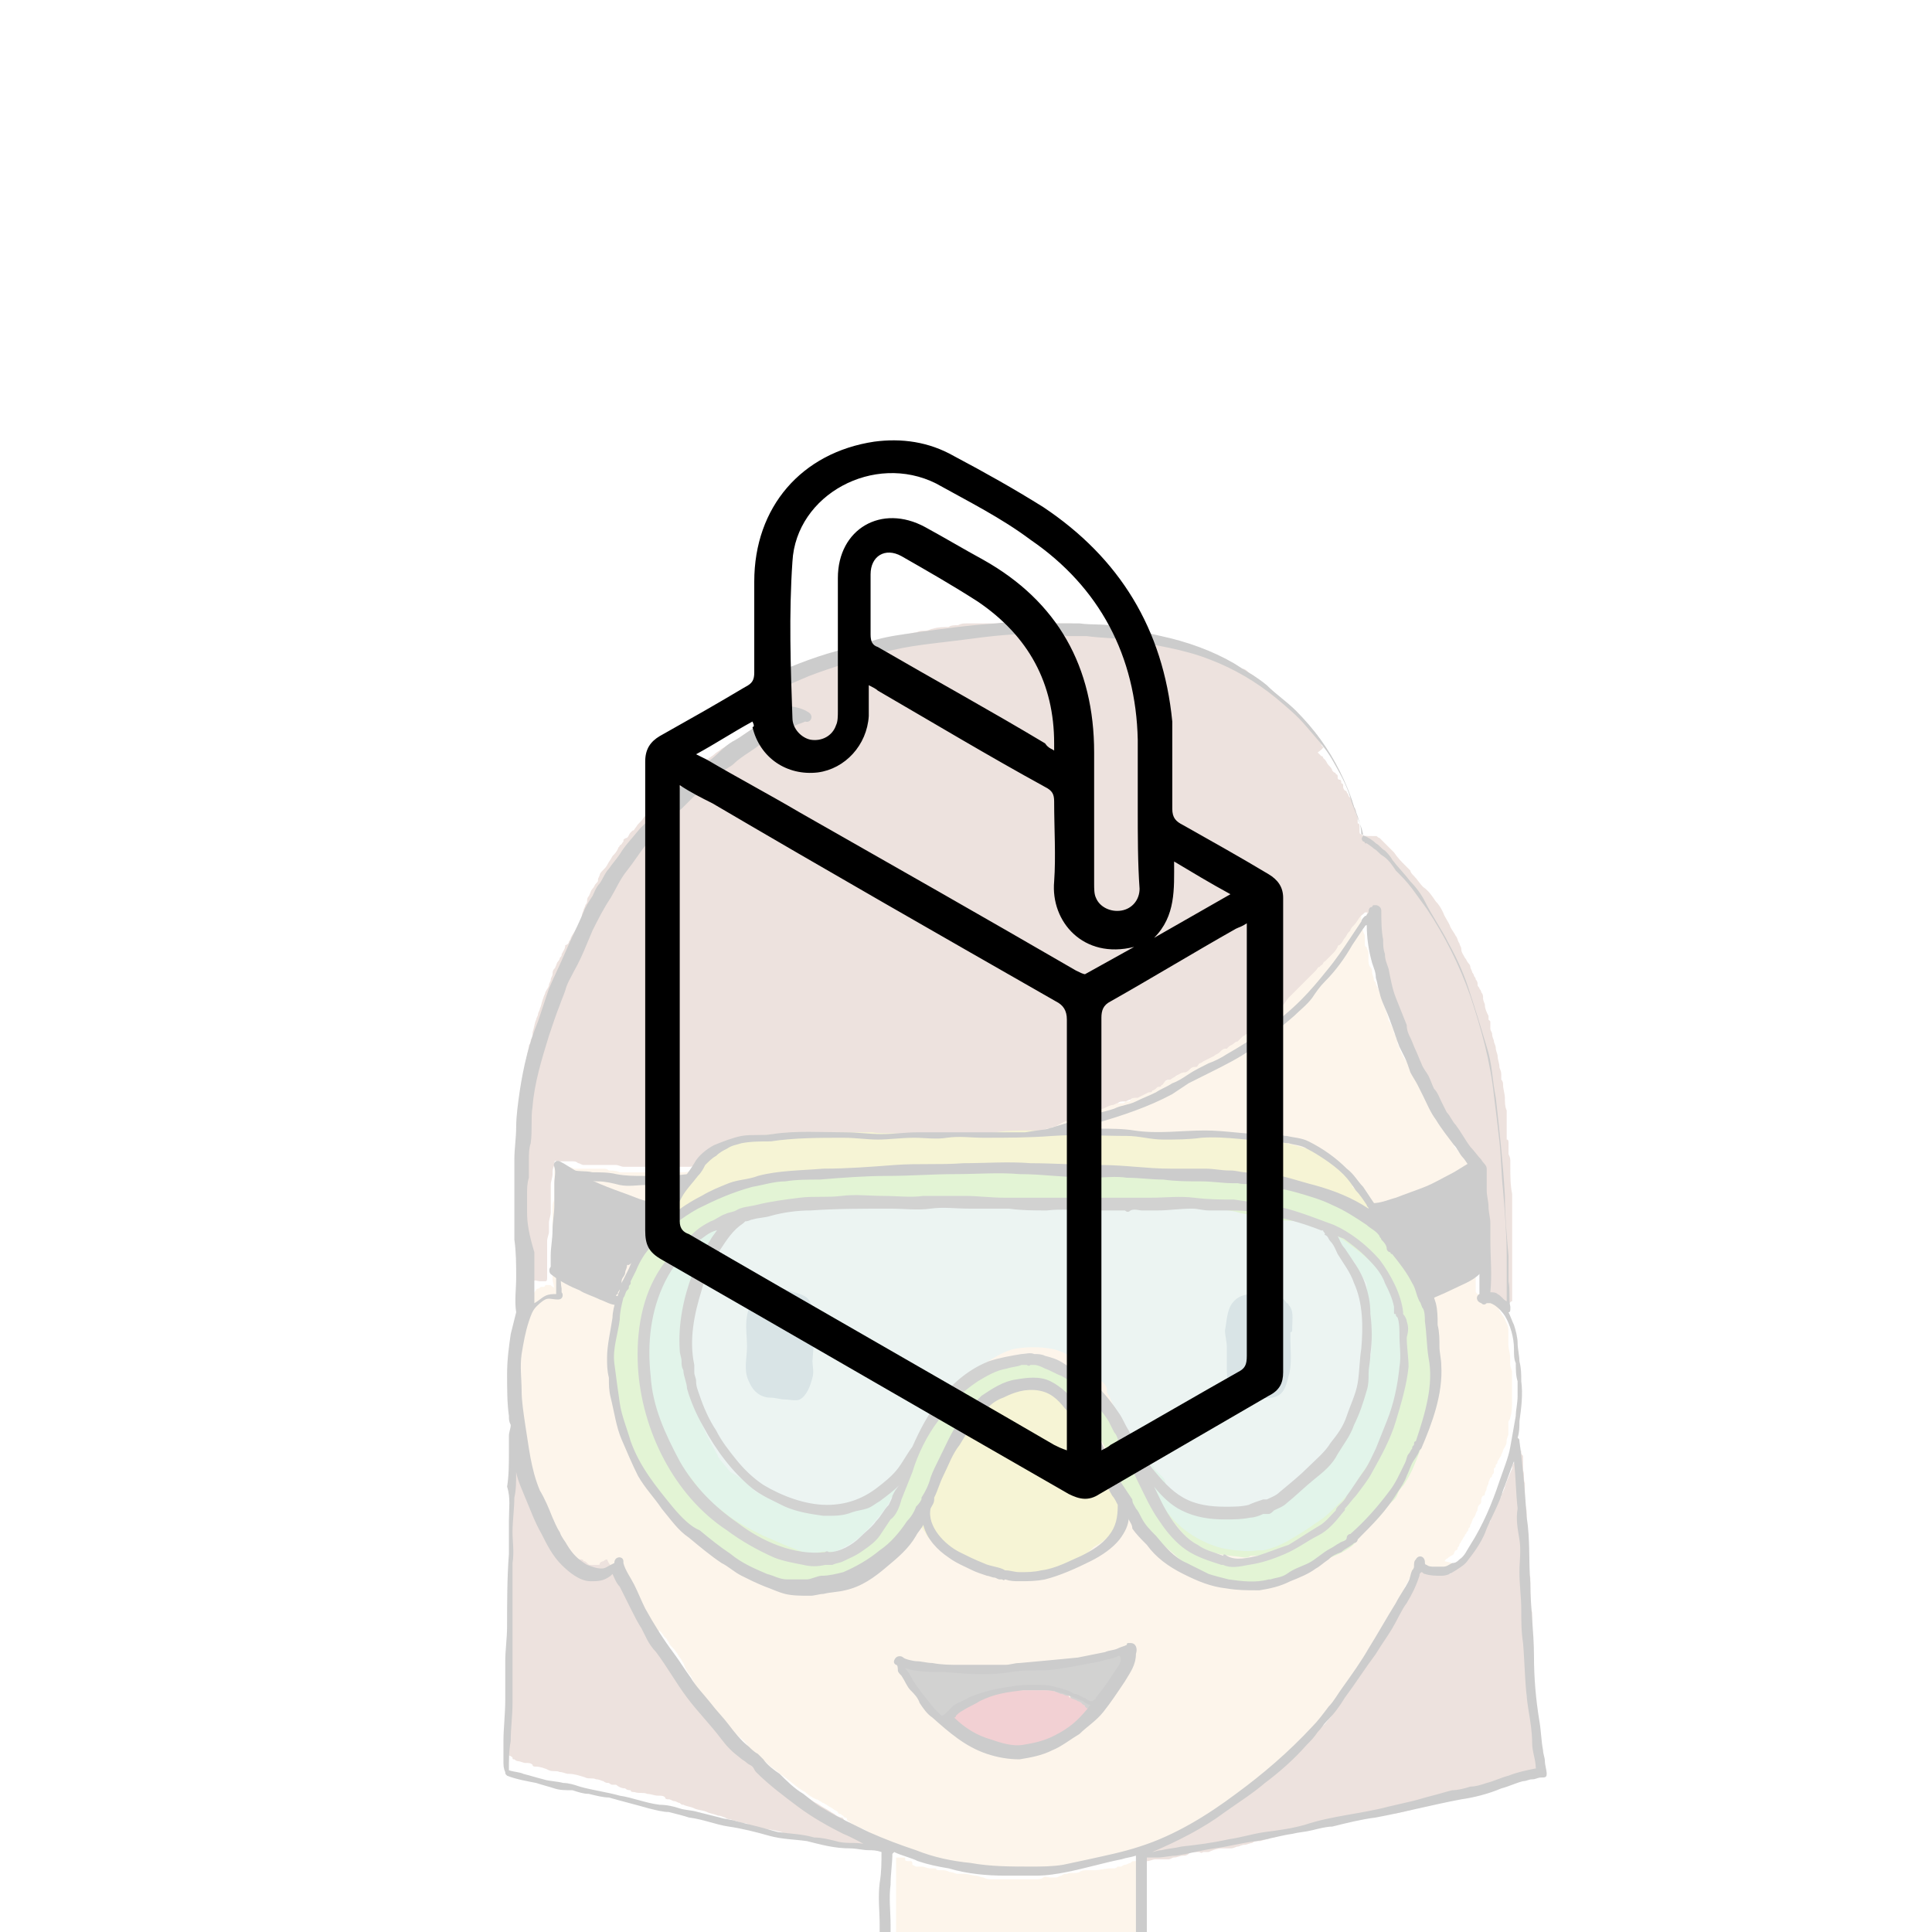 <?xml version="1.0" encoding="utf-8"?>
<!-- Generator: Adobe Illustrator 26.0.0, SVG Export Plug-In . SVG Version: 6.00 Build 0)  -->
<svg version="1.1" id="Ebene_1" xmlns="http://www.w3.org/2000/svg" xmlns:xlink="http://www.w3.org/1999/xlink" x="0px" y="0px"
	 viewBox="0 0 106.3 106.3" style="enable-background:new 0 0 106.3 106.3;" xml:space="preserve">
<style type="text/css">
	.st0{display:none;}
	.st1{display:inline;}
	.st2{fill:#F4CF9D;}
	.st3{fill:#BD1622;}
	.st4{fill:#1D1D1B;}
	.st5{fill:#EABF8A;}
	.st6{fill:#A76D58;}
	.st7{opacity:0.2;}
	.st8{fill:#71C62E;}
	.st9{opacity:0.61;fill:#6AC6D7;enable-background:new    ;}
	.st10{fill:#D0CA2E;}
	.st11{fill-rule:evenodd;clip-rule:evenodd;}
</style>
<g id="BOXXXES" class="st0">
</g>
<g id="HG">
</g>
<g id="CLARA_1">
</g>
<g id="AstroWORK">
</g>
<g id="Clara_x5F_Kittel">
</g>
<g id="Programmiererin">
	<g id="Flächen_00000073711010973554208200000014737505758236648634_">
	</g>
</g>
<g id="Astronaut">
</g>
<g id="Baustelle">
	<g id="Flächen">
	</g>
</g>
<g id="Chemikatin">
</g>
<g id="Büro">
	<g id="Flächen_00000041291540160208526120000004288503279464283023_">
	</g>
</g>
<g id="SCHABLONE">
</g>
<g id="HELP">
</g>
<g id="_x21__AUFTEILUNG">
	<g id="FLÄCHEN">
	</g>
</g>
<g id="HG_x21_" class="st0">
</g>
<g id="Vorlage_NEU" class="st0">
	<g class="st1">
		<path id="Hals__x26__Decolleté_00000172399812088501043670000008985427598190196896_" class="st2" d="M48.6,110.2l0.3-12.1h13.8
			l0.3,12.1l7.5,1c0,0,1.2,24.2-14.5,24.2s-14.8-24-14.8-24L48.6,110.2z"/>
		
			<ellipse id="Fläche:_Gesicht_00000122684244180495358380000007902608832563987873_" class="st2" cx="55.9" cy="69.3" rx="25.5" ry="33.7"/>
		
			<ellipse id="Fläche:_Gesicht_00000096764592800571959440000009963449875000790681_" class="st2" cx="81.6" cy="69.3" rx="3" ry="7.9"/>
		
			<ellipse id="Fläche:_Gesicht_00000129918365418867909280000010489089965970130845_" class="st2" cx="30.5" cy="69.3" rx="3" ry="7.9"/>
		<path id="Zunge_00000060751687829467355760000002401559832702886292_" class="st3" d="M49.5,91.4c0,0,8.2,1.1,12.8-0.5
			c0,0-2.3,5.7-6.4,5.7S49.5,91.4,49.5,91.4z"/>
		<path id="Mund_00000113340250325959551750000016065537145147889800_" class="st4" d="M51.8,94.7c0.9-1.4,2.6-2.3,4.5-2.3
			c1.6,0,3.1,0.7,4,1.7c1.2-1.5,1.9-3.1,1.9-3.1c-4.6,1.6-12.8,0.5-12.8,0.5S50.3,93.2,51.8,94.7z"/>
		<path id="Nase_00000121277603323819329660000017291442064867088532_" class="st5" d="M56.7,80.3c0,0,1.8,1.5,1.8,3.3s-3,2.4-3,2.4
			s4.3,0.4,4.3-1.8C59.8,82.1,57,80.4,56.7,80.3z"/>
		<path class="st4" d="M43.3,71.2h-0.8c-0.8,0-1.4,0.6-1.4,1.4v3.1c0,0.8,0.6,1.4,1.4,1.4h0.8c0.8,0,1.4-0.6,1.4-1.4v-3.1
			C44.7,71.9,44.1,71.2,43.3,71.2z"/>
		<path class="st4" d="M69.6,71.2h-0.8c-0.8,0-1.4,0.6-1.4,1.4v3.1c0,0.8,0.6,1.4,1.4,1.4h0.8c0.8,0,1.4-0.6,1.4-1.4v-3.1
			C71,71.9,70.3,71.2,69.6,71.2z"/>
		<path id="Fläche:_Gesicht_00000032617169384358121630000012720489905386721452_" class="st2" d="M81.4,69.3
			c0-18.6-8.6-33.7-25.5-33.7c-17,0-25.5,15.1-25.5,33.7"/>
		<path id="Haare_00000025443907367938878810000015398143393661877671_" class="st6" d="M74.9,50.5c0,0-3.3,8.4-15.6,12.1
			s-19.9,3.7-19.9,3.7s-7.3-0.7-6.8,5.5s1.2,21,9.2,24.6c0,0-8.9,1.3-12.6-4c0,0-2.6,1.7-5,0.5c0,0,2.1-2.7,1.1-5.2
			c0,0-3.7,2.5-6.7,0.9c0,0,3.4-2.2,3-6.5s-3-9.4-1.2-22.3c1.8-12.9,6.4-20.2,8.4-22.2s4.5-4.4,8.2-6.2c0,0-2-0.6-6.4,1.2
			c0,0,9.3-7.1,25.6-6.6s22.4,12.2,22.4,12.2s9.1,0.6,11,17.8S89,76.4,88.6,77.7c-0.3,1.3-2,7,0.5,8.8c0,0-2.4,1.4-4.8-0.1
			c0,0-1.3,2.2,0.4,5.5c0,0-2.1,1.1-4.6-0.5c0,0-3.8,7.3-14.3,7c0,0,7.6-2.5,10.2-10.6s-1-25-1-25S74.4,55.5,74.9,50.5z"/>
	</g>
</g>
<g id="ITEMS_neu">
</g>
<g id="RZ_Objekte">
</g>
<g id="FLÄCHEN_00000149342136122714295710000010630560813844297649_">
</g>
<g id="KONTUR">
</g>
<g id="CLARAS" class="st7">
	<g id="ITEMS_00000032627568517530280370000006713968143120485798_">
	</g>
	<g id="Clara_2">
		<g id="_x32__BASE">
		</g>
		<g id="_x32__TOP">
			<g id="Ebene_30">
			</g>
		</g>
	</g>
	<g id="Clara_3">
	</g>
	<g id="Clara_4">
	</g>
	<g id="Clara_5">
		<path class="st2" d="M55.6,102.9c0,0.1-0.3,0-0.3,0c-0.2,0-0.3,0-0.5,0c-0.3,0-0.5,0-0.8,0c-0.1,0-0.3,0-0.4-0.1
			c-0.1,0-0.2,0-0.3-0.1c-0.1,0-0.2,0-0.2,0c-0.1,0-0.1,0-0.2,0c-0.1,0-0.1,0-0.2-0.1c-0.1,0-0.2-0.1-0.3-0.1
			c-0.1,0-0.2-0.1-0.2-0.1c-0.2,0-0.3-0.1-0.5-0.1c-0.2,0-0.4-0.1-0.6-0.1c-0.1,0-0.2-0.1-0.2-0.1c-0.1,0-0.2,0-0.2,0
			c-0.1,0-0.2,0-0.3-0.1c-0.2-0.1-0.3-0.1-0.5-0.2c-0.1,0-0.1,0-0.2-0.1c-0.1,0-0.2-0.1-0.4-0.2c-0.2-0.1-0.3-0.1-0.5-0.2
			c-0.2-0.1-0.5-0.2-0.7-0.3c-0.1-0.1-0.2-0.1-0.3-0.2c-0.1,0-0.1-0.1-0.2-0.1c-0.1-0.1-0.2-0.1-0.2-0.1c-0.2-0.1-0.3-0.1-0.4-0.2
			c-0.1,0-0.2-0.1-0.3-0.2c0,0-0.1,0-0.1-0.1s-0.1-0.1-0.1-0.1c0,0-0.1,0-0.1-0.1c-0.1,0-0.1-0.1-0.2-0.1c0,0-0.1,0-0.1-0.1
			c-0.1-0.1-0.2-0.1-0.3-0.2c-0.2-0.1-0.3-0.2-0.5-0.3c-0.1,0-0.1-0.1-0.2-0.1c0,0-0.1-0.1-0.2-0.1c-0.2-0.1-0.4-0.2-0.6-0.4
			c-0.4-0.2-0.7-0.5-1.1-0.8c-0.3-0.2-0.5-0.4-0.8-0.6c-0.3-0.3-0.6-0.5-0.9-0.8c-0.3-0.2-0.5-0.6-0.8-0.8c-0.1-0.1-0.1-0.1-0.2-0.2
			c-0.1-0.1-0.2-0.1-0.2-0.2c-0.1-0.1-0.2-0.2-0.3-0.3c0-0.1-0.1-0.1-0.1-0.2c-0.1-0.1-0.2-0.2-0.3-0.3c0-0.1-0.1-0.1-0.2-0.2
			c-0.1-0.1-0.2-0.2-0.3-0.4c-0.3-0.3-0.5-0.7-0.8-1c-0.1-0.2-0.2-0.4-0.3-0.6c-0.2-0.2-0.3-0.4-0.4-0.7c-0.1-0.1-0.1-0.2-0.2-0.3
			c-0.1-0.1-0.1-0.2-0.2-0.3c-0.1-0.2-0.3-0.3-0.4-0.5c0-0.1-0.1-0.1-0.1-0.2c-0.1-0.1-0.1-0.1-0.2-0.2c0-0.1-0.2-0.2-0.1-0.2
			c-0.1,0-0.1-0.1-0.1-0.1C36,90.1,36,90,35.9,89.9c-0.1-0.1-0.2-0.2-0.3-0.4c0-0.1-0.1-0.2-0.2-0.3c-0.1-0.1-0.1-0.2-0.2-0.3
			c-0.1-0.1-0.1-0.2-0.2-0.3c-0.1-0.1-0.1-0.2-0.1-0.3c0-0.1-0.1-0.2-0.2-0.3c-0.1-0.2-0.2-0.4-0.2-0.5c0-0.1-0.1-0.2-0.2-0.3
			c0-0.1-0.1-0.2-0.1-0.3c0-0.1-0.1-0.2-0.1-0.3c0-0.1-0.1-0.2-0.1-0.2c0-0.1-0.2-0.3-0.1-0.4c0,0-0.1,0-0.1,0
			c0,0.1-0.1,0.2-0.2,0.2c-0.1,0.1-0.2,0.1-0.3,0.2c-0.1,0-0.2,0.1-0.3,0.1c-0.1,0-0.2,0-0.3,0c-0.1,0-0.2,0-0.2,0
			c-0.1,0-0.1,0-0.2,0c0,0-0.1,0-0.2,0c0,0-0.1-0.1-0.2-0.1c-0.1-0.1-0.2-0.1-0.2-0.2C31.6,86,31.5,86,31.5,86
			c-0.1,0-0.1-0.1-0.2-0.2c0,0-0.1-0.1-0.1-0.1s-0.1-0.1-0.1-0.1c-0.1-0.1-0.1-0.1-0.2-0.2c-0.1-0.1-0.2-0.2-0.3-0.3
			c0-0.1,0-0.1-0.1-0.2s-0.1-0.1-0.1-0.2c-0.1-0.2-0.1-0.3-0.2-0.5c0-0.1-0.1-0.1-0.1-0.2c0-0.1-0.1-0.2-0.1-0.2
			c0-0.1-0.1-0.2-0.1-0.3c-0.1-0.2-0.2-0.3-0.2-0.5c0-0.2-0.1-0.3-0.2-0.5c-0.1-0.2-0.2-0.5-0.3-0.7c-0.1-0.2-0.1-0.4-0.1-0.5
			c0-0.1,0-0.2-0.1-0.3c0-0.1,0-0.2-0.1-0.3c0,0,0-0.1-0.1-0.1c0-0.1,0-0.1,0-0.2c0-0.1-0.2-0.2-0.2-0.4c0-0.1,0-0.1,0-0.2
			s0-0.1,0-0.2c0-0.1,0-0.1,0-0.2c0-0.1,0-0.1,0-0.2c0-0.1-0.1-0.3-0.1-0.4c0,0,0-0.2,0-0.3c0-0.1,0-0.1,0-0.2s0-0.1,0-0.2
			c0-0.1,0-0.1,0-0.1c0-0.1,0-0.3,0-0.4c0-0.1,0-0.2,0-0.3c0-0.1,0-0.1,0-0.2c0-0.1,0-0.1,0-0.2c0-0.1,0-0.1,0-0.2
			c0-0.2,0-0.4,0-0.7c0-0.1,0-0.1,0-0.2c0,0,0-0.1,0-0.1c0,0,0,0,0,0c0-0.1,0-0.3,0-0.4c0,0,0,0,0-0.1c0,0,0-0.1,0-0.1
			c0-0.1,0-0.1,0-0.2c0-0.1,0-0.3,0-0.4c0-0.1,0-0.3,0-0.4c0-0.1,0-0.2,0-0.2c0-0.1,0-0.2,0-0.3c0-0.1,0-0.2,0-0.3
			c0-0.1,0-0.1,0-0.2c0-0.2,0.1-0.4,0.1-0.6c0-0.2,0.1-0.3,0.2-0.5c0-0.1,0.1-0.1,0.1-0.2c0,0,0-0.1,0-0.1c0-0.1,0.1-0.2,0.1-0.2
			c0.1-0.1,0.1-0.1,0.2-0.2c0.1-0.1,0.1-0.1,0.2-0.2c0.1-0.1,0.1-0.2,0.2-0.2c0.1,0,0.1-0.1,0.2-0.1c0,0,0.1,0,0.1,0
			c0,0,0.1,0,0.1-0.1c0.1,0,0.1,0,0.2,0c0.1,0,0.1,0,0.2,0.1c0,0,0.1,0,0.1,0.1c0-0.1-0.1-0.4-0.1-0.5c0-0.1,0-0.3,0-0.4
			c0-0.2,0-0.3,0-0.5c0-0.3,0-0.7,0-1.1c0-0.2,0-0.4,0-0.6c0-0.1,0-0.2,0-0.4c0-0.1,0-0.2,0-0.3c0-0.2,0-0.4,0-0.6
			c0-0.2,0-0.3,0.1-0.5c0-0.1,0-0.1,0-0.2c0-0.1,0-0.1,0-0.2c0-0.1,0-0.2,0-0.2c0-0.1,0-0.2,0-0.3c0-0.1,0-0.1,0-0.2
			c0-0.1,0-0.1,0-0.2c0-0.1,0-0.2,0-0.4c0,0,0-0.1,0-0.1s0-0.1,0-0.1c0,0,0,0,0,0.1c0-0.1,0.1-0.1,0.1,0c0.1,0,0.2,0,0.2,0
			c0.1,0,0.2,0,0.2,0s0.2,0,0.2,0c0.1,0,0.2,0,0.4,0.1c0.2,0,0.4,0,0.6,0c0.2,0,0.5,0,0.7,0c0.1,0,0.2,0,0.3,0c0.1,0,0.2,0,0.3,0.1
			c0.2,0,0.4,0,0.6,0.1c0.1,0,0.2,0,0.3,0c0.1,0,0.1,0,0.2,0c0.1,0,0.2,0,0.2,0c0.1,0,0.2,0,0.3,0c0.1,0,0.2,0,0.3,0
			c0.3,0,0.5,0,0.8,0c0.1,0,0.2,0,0.2,0c0.1,0,0.2,0,0.3,0c0.1,0,0.1,0,0.2,0c0.2,0,0.5,0,0.7,0c0.2,0,0.4-0.1,0.6-0.1
			c0.2,0,0.4,0,0.6,0c0.1,0,0.3,0,0.4,0c0.1,0,0.2,0,0.3,0c0.2,0,0.3,0,0.5-0.1c0.1,0,0.2,0,0.2,0c0.1,0,0.2,0,0.3,0
			c0.2,0.1,0.4,0.1,0.7,0.1c0.2,0,0.4,0,0.6,0c0.2,0,0.3-0.1,0.5-0.1c0.1,0,0.2,0,0.3,0c0,0,0,0,0,0l0.1,0c0.1,0,0.2,0,0.2,0
			c0.1,0,0.3-0.1,0.4-0.1c0.2,0,0.4,0,0.6,0c0.1,0,0.3,0,0.4,0c0.1,0,0.3,0,0.4,0c0.2,0,0.5,0,0.7-0.1c0.1,0,0.3-0.1,0.4-0.1
			c0.1,0,0.2,0,0.2,0c0.1,0,0.1,0,0.2,0c0.1,0,0.1,0,0.2,0c0.1,0,0.1,0,0.2,0c0.1,0,0.3,0,0.4,0c0.1,0,0.2,0,0.2-0.1
			c0.1,0,0.2,0,0.2,0c0.2,0,0.3-0.1,0.5-0.1c0.1,0,0.1,0,0.2,0c0.1,0,0.2,0,0.3,0c0.1,0,0.2,0,0.3,0c0.1,0,0.2,0,0.3-0.1
			c0.1,0,0.1,0,0.2,0c0.1,0,0.2,0,0.3,0c0.2,0,0.4-0.1,0.5-0.1c0.2,0,0.4-0.1,0.7-0.1c0.3,0,0.6-0.1,0.8-0.1c0.2,0,0.5-0.1,0.7-0.1
			c0.1,0,0.2,0,0.2,0c0,0,0.1,0,0.1,0c0.1,0,0.2,0,0.3,0c0.1,0,0.2,0,0.4-0.1c0.1,0,0.2-0.1,0.2-0.1c0.1,0,0.2-0.1,0.3-0.1
			c0.1,0,0.2,0,0.4-0.1c0.1,0,0.2,0,0.3-0.1c0,0,0.1,0,0.2,0c0.1,0,0.1,0,0.2,0c0.2,0,0.4-0.2,0.7-0.2c0.1,0,0.2-0.1,0.4-0.1
			c0.1,0,0.2,0,0.3-0.1c0.1,0,0.3-0.1,0.4-0.1c0.1,0,0.2-0.1,0.3-0.1c0.1,0,0.2,0,0.3-0.1c0.1,0,0.2-0.1,0.2-0.1c0.1,0,0.2,0,0.2,0
			c0.1,0,0.2-0.1,0.3-0.1c0.2-0.1,0.3-0.1,0.5-0.2c0.1,0,0.1-0.1,0.2-0.1c0.1,0,0.2,0,0.3-0.1c0.1,0,0.2-0.1,0.3-0.1
			c0.1,0,0.2-0.1,0.3-0.1c0.1,0,0.2-0.1,0.2-0.1c0.1,0,0.2,0,0.3-0.1c0.1,0,0.1,0,0.2-0.1c0.1,0,0.2,0,0.3-0.1c0.1,0,0.2,0,0.2-0.1
			c0.1,0,0.1,0,0.2,0c0,0,0.1,0,0.1,0c0.1,0,0.2,0,0.3-0.1c0.1,0,0.2,0,0.3,0c0.1,0,0.1,0,0.2,0c0,0,0.1,0,0.1-0.1c0,0,0.1,0,0.1,0
			c0,0,0,0,0,0c0,0,0,0,0.1,0c0,0,0.1,0,0.1-0.1c0,0,0.1,0,0.1-0.1c0,0,0,0,0,0c0.1,0,0.2-0.2,0.3-0.2c0.1,0,0.1-0.1,0.2-0.1
			c0.1,0,0.2-0.1,0.2-0.1s0.2-0.1,0.2-0.1c0.1,0,0.1,0,0.2-0.1c0.2-0.1,0.3-0.2,0.5-0.2c0.2-0.1,0.4-0.2,0.6-0.3
			c0.1,0,0.1-0.1,0.2-0.1c0.1,0,0.1-0.1,0.1-0.1c0.1-0.1,0.2-0.1,0.3-0.2c0.1,0,0.2-0.1,0.3-0.2c0.1-0.1,0.2-0.1,0.3-0.2
			c0.2-0.1,0.3-0.2,0.5-0.3c0.2-0.1,0.3-0.2,0.5-0.3c0.2-0.1,0.3-0.2,0.4-0.3c0.2-0.1,0.3-0.2,0.5-0.3c0.1-0.1,0.3-0.2,0.4-0.2
			c0.2-0.1,0.3-0.2,0.5-0.3c0.1,0,0.2-0.1,0.3-0.1c0,0,0.1-0.1,0.1-0.1c0.1-0.1,0.3-0.2,0.4-0.3c0.1-0.1,0.2-0.1,0.3-0.2
			s0.2-0.1,0.3-0.2c0.1-0.1,0.3-0.2,0.4-0.4c0.1-0.1,0.1-0.2,0.2-0.2c0,0,0.1-0.1,0.1-0.1c0.1-0.1,0.2-0.2,0.3-0.4
			c0.1-0.1,0.1-0.1,0.2-0.2c0.1-0.1,0.1-0.1,0.2-0.2s0.1-0.2,0.2-0.2c0.1-0.1,0.2-0.1,0.2-0.2c0.1-0.1,0.2-0.2,0.3-0.3
			c0.1-0.1,0.1-0.1,0.2-0.2c0.1-0.1,0.1-0.2,0.2-0.2c0.1-0.1,0.3-0.3,0.3-0.4c0-0.1,0.1-0.1,0.2-0.2c0.1-0.1,0.1-0.2,0.2-0.2
			c0.1-0.1,0.1-0.2,0.1-0.2c0-0.1,0.1-0.1,0.1-0.2c0.1-0.1,0.1-0.1,0.2-0.2c0-0.1,0.1-0.1,0.1-0.2c0,0,0.1-0.1,0.1-0.2
			c0,0,0.1-0.1,0.1-0.1c0,0,0.1-0.1,0.1-0.1c0.1-0.1,0.1-0.1,0.2-0.2c0,0,0.1-0.1,0.1-0.1c0,0,0.1-0.1,0.1-0.1c0,0,0-0.1,0.1-0.1
			c0.1,0,0.1-0.1,0.2-0.2c0.1-0.1,0.1-0.2,0.2-0.2c0,0,0.1-0.1,0.1-0.2c0,0,0,0,0,0.1c0,0,0,0.1,0,0.1c0,0.1,0,0.1,0,0.2
			c0,0.1,0,0.2,0,0.3c0,0.1,0,0.2,0.1,0.3c0,0.1,0.1,0.2,0.1,0.3c0,0.1,0,0.1,0,0.2c0,0,0,0.1,0,0.2c0,0.1,0,0.2,0.1,0.2
			c0,0.1,0.1,0.2,0.1,0.3c0,0.1,0,0.1,0,0.2c0,0,0,0.1,0,0.1s0,0.1,0,0.1c0,0.1,0,0.3,0.1,0.4c0.1,0.1,0.1,0.2,0.1,0.3
			c0,0.1,0.1,0.3,0.1,0.4c0,0.1,0.1,0.1,0.1,0.2c0,0,0,0.1,0.1,0.2c0,0.1,0,0.1,0.1,0.2c0,0.1,0.1,0.2,0.1,0.3
			c0.1,0.1,0.1,0.2,0.1,0.4c0.1,0.2,0.1,0.3,0.2,0.5c0,0.1,0.1,0.2,0.1,0.4c0,0.1,0.1,0.1,0.1,0.2c0.1,0.2,0.2,0.3,0.2,0.5
			c0,0.1,0.1,0.1,0.1,0.2c0,0,0,0.1,0,0.1c0.1,0.1,0.1,0.2,0.1,0.3c0.1,0.2,0.1,0.3,0.2,0.5c0.1,0.2,0.2,0.4,0.3,0.5
			c0.1,0.1,0.1,0.2,0.2,0.3c0.1,0.1,0.1,0.2,0.2,0.3c0.1,0.1,0.1,0.2,0.2,0.3c0.1,0.2,0.1,0.4,0.2,0.6c0.1,0.2,0.2,0.5,0.4,0.7
			c0.2,0.3,0.4,0.6,0.6,0.8c0.1,0.1,0.1,0.2,0.2,0.3c0.1,0.1,0.1,0.2,0.2,0.3c0.1,0.1,0.1,0.3,0.2,0.4c0.1,0.2,0.2,0.4,0.2,0.6
			c0,0.1,0.1,0.1,0.1,0.2c0,0,0.1,0,0.1,0.1c0,0,0.1,0.1,0.1,0.1c0.1,0.1,0.2,0.2,0.3,0.3c0,0,0.1,0.1,0.1,0.1c0,0,0.1,0.1,0.1,0.1
			c0.1,0.1,0.2,0.2,0.2,0.4c0.1,0.2,0.1,0.3,0,0.4c0,0,0,0.2,0,0.2c0,0.1,0,0.2,0,0.3c0,0.1,0.1,0.2,0.1,0.2c0,0.1,0,0.2,0,0.3
			c0,0.1,0,0.3,0,0.4c0,0.1,0,0.2,0.1,0.3c0,0.1,0,0.1,0,0.2c0,0.1,0,0.2,0,0.3c0,0.1,0,0.1,0,0.2c0,0.1,0,0.1,0,0.2
			c0,0.1,0,0.1,0,0.2c0,0.2,0,0.3,0,0.4c0,0.1,0,0.2,0,0.4c0,0.1,0,0.2,0,0.3c0,0.1,0,0.2,0,0.3c0,0.1,0,0.2,0,0.3
			c0,0.1,0,0.3,0,0.4c0,0.1,0,0.2,0,0.3c0,0.1,0,0.1,0,0.2c0,0,0,0,0,0c0,0,0,0,0,0c0,0,0,0.1,0,0.1c0,0.2,0,0.3,0,0.5
			c0,0.1,0,0.2,0,0.3c0,0.1,0,0.1,0.1,0.2c0.1,0,0.1,0,0.1,0c0.1,0,0.2,0,0.2,0.1c0.1,0.1,0.2,0.2,0.3,0.2c0.1,0,0.1,0.1,0.2,0.1
			c0,0,0.1,0.1,0.1,0.1c0,0,0.1,0.1,0.1,0.1c0.1,0.1,0.2,0.2,0.2,0.3c0.1,0.1,0.1,0.2,0.2,0.3c0.1,0.1,0.1,0.2,0.2,0.4
			c0.1,0.2,0.1,0.3,0.1,0.5c0,0.1,0,0.2,0,0.3c0,0.1,0,0.1,0,0.2c0,0.1,0,0.1,0,0.2c0,0.2,0.1,0.5,0.1,0.7c0,0.1,0,0.3,0,0.4
			c0,0.1,0.1,0.3,0.1,0.4c0,0.1,0,0.2,0,0.2c0,0.2,0,0.3,0,0.5c0,0.2,0,0.4,0,0.5c0,0.1,0,0.3,0,0.4c0,0.3,0,0.6-0.1,0.9
			c0,0.1-0.1,0.2-0.1,0.2c0,0.1,0,0.2,0,0.3c0,0.1,0,0.3,0,0.4c0,0.1-0.1,0.2-0.1,0.4c0,0.2-0.1,0.3-0.2,0.5c0,0.1-0.1,0.2-0.1,0.3
			c-0.1,0.1-0.1,0.2-0.2,0.3c0,0.1,0,0.1-0.1,0.2c0,0,0,0.1,0,0.1c0,0-0.1,0.1-0.1,0.1c0,0,0,0.1,0,0.2c0,0.1-0.1,0.1-0.1,0.2
			c0,0,0,0.1-0.1,0.1c0,0.1-0.1,0.2-0.1,0.3c0,0.1-0.1,0.2-0.1,0.3c0,0.1-0.1,0.2-0.1,0.3c0,0,0,0.1-0.1,0.1
			c-0.1,0.1-0.1,0.2-0.1,0.3c0,0.1,0,0.1-0.1,0.2c-0.1,0.1-0.1,0.2-0.1,0.3c-0.1,0.1-0.1,0.3-0.2,0.4s-0.1,0.3-0.2,0.4
			c0,0.1,0,0.1-0.1,0.2c0,0.1,0,0.1-0.1,0.2c0,0.1-0.1,0.1-0.1,0.2c-0.1,0.1-0.1,0.2-0.2,0.3c0,0.1-0.1,0.1-0.1,0.2
			c0,0.1-0.1,0.1-0.1,0.2c0,0.1-0.1,0.1-0.1,0.1c-0.1,0.1-0.1,0.2-0.1,0.2c-0.1,0.1-0.2,0.1-0.3,0.2s-0.2,0.1-0.2,0.2
			C80,86,79.9,86,79.8,86.1c0,0-0.1,0-0.1,0.1c-0.1,0.1-0.1,0.1-0.2,0.1c-0.1,0.1-0.3,0.1-0.4,0.2c-0.1,0-0.1,0-0.2,0
			c-0.1,0-0.2,0-0.3-0.1c-0.1,0-0.2,0-0.2,0c-0.1,0-0.1,0-0.2,0s-0.1,0-0.2-0.1c0,0-0.1-0.1-0.1,0c0,0-0.1,0.1-0.1,0.1
			c0,0,0,0.1,0,0.1c0,0.1,0,0.1-0.1,0.1c0,0,0,0.1,0,0.1s0,0.1-0.1,0.1c-0.1,0.1-0.1,0.1-0.1,0.2c-0.1,0.1-0.1,0.2-0.2,0.3
			c0,0.1-0.1,0.2-0.1,0.3c-0.1,0.1-0.1,0.2-0.2,0.3c-0.1,0.1-0.1,0.3-0.2,0.4c-0.1,0.1-0.1,0.2-0.1,0.2c0,0.1-0.1,0.2-0.2,0.3
			c-0.1,0.1-0.1,0.2-0.1,0.3c-0.1,0.1-0.1,0.2-0.2,0.4c0,0.1-0.1,0.1-0.1,0.2c0,0-0.1,0.1-0.1,0.1c-0.1,0.1-0.1,0.2-0.1,0.3
			c-0.1,0.2-0.2,0.4-0.3,0.6c0,0.1-0.1,0.1-0.2,0.2c0,0.1-0.1,0.1-0.1,0.2s-0.1,0.1-0.1,0.2c0,0.1-0.1,0.1-0.1,0.2
			c-0.1,0.1-0.1,0.1-0.2,0.2c-0.1,0.1-0.1,0.2-0.2,0.2c0,0.1-0.1,0.1-0.2,0.2s-0.1,0.1-0.1,0.2c0,0.1-0.1,0.1-0.1,0.2
			c-0.1,0.2-0.2,0.3-0.3,0.4c-0.2,0.2-0.3,0.4-0.4,0.6c0,0.1-0.1,0.1-0.1,0.2c-0.1,0.1-0.1,0.1-0.1,0.2c-0.1,0.1-0.2,0.2-0.3,0.3
			c-0.2,0.2-0.3,0.4-0.5,0.6c-0.1,0.1-0.2,0.2-0.2,0.3c-0.1,0.1-0.1,0.1-0.2,0.2c0,0.1-0.1,0.1-0.1,0.2c0,0.1-0.1,0.1-0.1,0.1
			c0,0.1-0.1,0.1-0.1,0.2c-0.1,0.2-0.3,0.3-0.5,0.5c-0.2,0.2-0.4,0.3-0.5,0.5c-0.1,0.1-0.2,0.1-0.2,0.2c-0.1,0.1-0.2,0.2-0.3,0.3
			c-0.1,0.1-0.2,0.2-0.3,0.2c-0.1,0.1-0.2,0.2-0.4,0.3c-0.1,0.1-0.2,0.2-0.4,0.2C69.1,98,69,98,68.8,98.2c-0.3,0.2-0.6,0.4-0.9,0.6
			c-0.2,0.2-0.4,0.3-0.6,0.5c-0.1,0.1-0.2,0.1-0.2,0.2c-0.1,0.1-0.2,0.2-0.2,0.2c-0.1,0.1-0.2,0.1-0.2,0.2c0,0-0.1,0-0.1,0
			c-0.1,0-0.1,0.1-0.1,0.1c0,0-0.1,0-0.1,0.1c0,0-0.1,0.1-0.1,0.1c-0.1,0.1-0.3,0.2-0.4,0.3c-0.3,0.1-0.6,0.3-0.8,0.4
			c-0.2,0.1-0.4,0.2-0.6,0.3c-0.2,0.1-0.4,0.2-0.6,0.2c-0.2,0.1-0.4,0.2-0.7,0.2c-0.2,0.1-0.5,0.2-0.7,0.3c-0.3,0.1-0.5,0.2-0.8,0.2
			c-0.2,0-0.3,0.1-0.5,0.1c-0.1,0-0.3,0-0.4,0.1c-0.1,0-0.3,0.1-0.4,0.1c-0.1,0-0.2,0.1-0.4,0.1c-0.1,0-0.2,0-0.3,0
			c-0.1,0-0.1,0-0.2,0.1c-0.1,0-0.2,0-0.2,0c-0.1,0-0.3,0.1-0.4,0.1s-0.3,0-0.4,0c-0.1,0-0.3,0.1-0.4,0.1c0,0-0.1,0-0.1,0
			c-0.1,0-0.1,0-0.2,0c-0.1,0-0.1,0-0.2,0c-0.1,0-0.2,0-0.3,0c-0.1,0-0.2,0-0.4,0c-0.2,0-0.4,0.1-0.6,0c-0.1,0-0.2,0-0.3-0.1
			C55.7,102.9,55.7,102.9,55.6,102.9C55.6,102.9,55.6,102.9,55.6,102.9C55.5,102.9,55.6,102.9,55.6,102.9z"/>
		<path class="st2" d="M64.3,111.2c0-0.1,0-0.1,0-0.1c0,0,0-0.1,0-0.1c0-0.1,0-0.1,0-0.2c0-0.1,0.1-0.2,0.1-0.4c0,0,0,0,0,0
			c-0.1,0-0.1-0.1-0.2-0.1c0,0-0.1,0-0.1,0c-0.1,0-0.1-0.1-0.2-0.1c-0.1,0-0.1,0-0.2,0c0,0-0.1,0-0.1,0c-0.1,0-0.2,0-0.3,0
			c-0.1,0-0.1,0-0.2,0c0,0-0.1,0-0.1-0.1c0,0,0-0.1,0-0.2c0-0.1,0-0.2-0.1-0.2c0-0.1,0-0.2,0-0.3c0-0.1,0-0.2,0-0.2
			c0-0.1,0-0.2,0-0.4c0-0.1,0-0.2,0-0.3c0-0.1,0-0.1,0-0.2s0-0.1,0-0.2c0-0.1,0-0.2,0-0.3c0-0.2,0-0.3,0-0.5c0-0.1,0-0.2,0-0.3
			c0-0.1,0-0.2,0-0.3c0-0.1,0-0.3,0-0.4c0-0.1,0-0.3,0-0.4c0-0.1,0-0.1,0-0.2c0-0.1,0-0.2,0-0.3c0-0.3,0-0.6,0-0.9
			c0-0.1,0-0.2,0-0.3c0-0.1,0-0.1,0-0.1c0-0.1,0-0.3,0-0.4c0-0.2,0-0.5,0-0.7c0-0.1,0-0.3,0-0.4c0-0.1,0-0.2,0-0.3
			c0,0,0.1-0.1,0.1-0.1c0,0,0,0,0,0c-0.1,0-0.1,0-0.2,0.1c-0.1,0-0.2,0.1-0.3,0.1c0,0-0.1,0-0.1,0c-0.1,0-0.1,0-0.2,0.1
			c-0.1,0-0.2,0.1-0.3,0.1c-0.1,0-0.2,0.1-0.2,0.1s-0.2,0-0.2,0s-0.1,0.1-0.2,0.1c-0.1,0-0.1,0-0.2,0c-0.3,0-0.6,0.1-0.9,0.1
			c-0.1,0-0.3,0-0.4,0c-0.1,0-0.3,0-0.4,0.1c-0.2,0.1-0.5,0-0.7,0.1c-0.1,0-0.2,0-0.3,0.1c-0.1,0-0.2,0.1-0.3,0.1
			c-0.1,0-0.1,0-0.2,0c0,0-0.1,0-0.1,0c-0.2,0-0.3-0.1-0.4,0c-0.1,0.1-0.3,0.1-0.4,0.1c-0.1,0-0.3,0-0.4,0c-0.2,0-0.4,0-0.7,0
			c-0.2,0-0.4,0-0.5,0c-0.1,0-0.3,0-0.4,0c-0.1,0-0.2,0-0.4,0c-0.2,0-0.3,0-0.5-0.1c-0.1,0-0.3-0.1-0.4-0.1c-0.2,0-0.4-0.1-0.6-0.1
			c0,0-0.1,0-0.2,0c-0.1,0-0.1,0-0.2,0c-0.1,0-0.3-0.1-0.4-0.1c-0.1,0-0.2-0.1-0.4-0.1c0,0-0.1,0-0.1,0c0,0-0.1,0-0.1,0
			c-0.1,0-0.2,0-0.2-0.1c0,0-0.1,0-0.1,0c0,0-0.1,0-0.2,0c-0.2,0-0.3-0.1-0.5-0.1c-0.1,0-0.1,0-0.2,0c0,0-0.1,0-0.1,0
			c0,0-0.2-0.1-0.2-0.1c0-0.1,0-0.2-0.1-0.2c0,0-0.1,0-0.1,0c-0.1,0-0.2,0-0.2-0.1c0,0,0,0,0-0.1c0,0-0.1,0-0.1,0c0,0-0.1,0-0.1,0
			c0,0-0.1,0-0.1,0c0,0-0.1,0-0.1,0c0,0-0.1,0-0.1,0c0,0,0,0.1,0,0.2c0,0.2,0,0.4,0,0.6c0,0.1,0,0.2,0,0.3c0,0.1,0,0.2,0,0.3
			c0,0.1,0,0.2,0,0.2c0,0.1,0,0.2,0,0.3c0,0.1,0,0.1,0,0.2c0,0.1,0,0.2,0,0.3c0,0.1,0,0.2,0,0.3c0,0.1,0,0.2,0,0.3
			c0,0.1,0,0.2,0,0.2c0,0.1,0,0.2,0,0.3c0,0.2,0,0.5,0,0.7c0,0.7,0,1.3,0,2c0,0.4,0,0.8,0,1.2c0,0.1,0,0.1,0,0.2c0,0.1,0,0.2,0,0.3
			c0,0.1,0,0.2,0,0.2c0,0,0,0,0,0c0,0,0,0.1,0,0.1c0,0,0,0,0,0c0,0-0.1,0-0.1,0c-0.1,0-0.2,0-0.3,0.1c-0.2,0.1-0.4,0.1-0.6,0.2
			c-0.1,0-0.2,0-0.3,0c0,0-0.1,0-0.2,0.1c0,0,0,0-0.1,0c-0.1,0.1-0.1,0.1-0.1,0.2c0,0.1,0,0.1,0,0.2c0,0.1,0,0.3,0.1,0.4"/>
		<path class="st3" d="M59.9,94C59.9,93.9,59.9,94,59.9,94c-0.1-0.1-0.1-0.1-0.2-0.2c-0.1-0.1-0.2-0.1-0.2-0.1
			c-0.1-0.1-0.1-0.1-0.2-0.2c-0.1,0-0.2-0.1-0.3-0.1c0,0-0.1,0-0.1,0c0,0-0.1,0-0.1-0.1c-0.1-0.1-0.2-0.1-0.3-0.1
			c-0.1,0-0.2-0.1-0.3-0.1S57.9,93,57.8,93c-0.1,0-0.2,0-0.3,0c-0.1,0-0.3,0-0.4,0c-0.1,0-0.2,0-0.2,0c-0.1,0-0.2,0-0.3,0
			c-0.1,0-0.2,0-0.4,0c0,0-0.1,0-0.1,0c-0.1,0-0.2,0-0.3,0c-0.3,0-0.6,0.1-0.9,0.1c-0.1,0-0.2,0-0.2,0c-0.1,0-0.1,0.1-0.2,0.1
			c-0.1,0-0.2,0-0.4,0.1s-0.2,0.1-0.3,0.2c-0.1,0-0.1,0.1-0.2,0.1c-0.1,0-0.1,0.1-0.2,0.1c-0.1,0.1-0.3,0.1-0.4,0.2
			c-0.1,0-0.1,0.1-0.2,0.1S52.7,94,52.6,94c0,0.1-0.1,0.1-0.1,0.2c-0.1,0.1-0.2,0.2-0.3,0.3c0,0-0.1,0.1-0.1,0.2c0,0,0,0.1,0.1,0
			c0.1,0,0.2,0.2,0.2,0.2c0,0.1,0.1,0.1,0.1,0.1c0,0.1,0,0.1,0.1,0.1c0,0,0.1,0,0.1,0c0,0,0,0.1,0,0.1c0,0,0.1,0,0.1,0
			c0,0,0,0,0,0.1c0,0,0.1,0,0.1,0.1c0,0,0,0,0,0.1c0,0,0.1,0,0.1,0c0.1,0,0.1,0.1,0.2,0.1c0,0,0.1,0.1,0.1,0.1
			c0.1,0,0.2,0.1,0.2,0.1c0.1,0,0.2,0.1,0.3,0.1c0.2,0.1,0.3,0.1,0.5,0.1c0.1,0,0.1,0.1,0.2,0.1c0.1,0,0.2,0,0.3,0.1
			c0.2,0,0.3,0.1,0.5,0.1c0.2,0,0.4,0.1,0.6,0.1c0.1,0,0.2,0,0.3-0.1c0.1,0,0.2,0,0.4,0c0.2,0,0.3-0.1,0.5-0.1
			c0.1,0,0.2-0.1,0.3-0.1c0.1,0,0.2-0.1,0.3-0.1c0.1,0,0.2-0.1,0.2-0.1c0.1-0.1,0.2-0.1,0.3-0.2c0.2-0.2,0.4-0.3,0.6-0.5
			c0.2-0.2,0.3-0.3,0.5-0.5c0.1-0.1,0.2-0.2,0.3-0.3c0-0.1,0.1-0.1,0.1-0.1C59.9,94.1,59.9,94.1,59.9,94z"/>
		<path class="st4" d="M52,94.6C52,94.6,52,94.6,52,94.6C52,94.5,52,94.5,52,94.6c0-0.1,0.1-0.1,0.1-0.1c0.1-0.1,0.2-0.1,0.2-0.2
			c0.1-0.1,0.2-0.1,0.2-0.2c0.1-0.1,0.2-0.1,0.3-0.2c0.1-0.1,0.2-0.2,0.4-0.2c0,0,0.1-0.1,0.1-0.1c0,0,0.1,0,0.1-0.1
			c0.1,0,0.1-0.1,0.2-0.1c0.1,0,0.2-0.1,0.3-0.1c0.2,0,0.3-0.1,0.4-0.1c0.2,0,0.5-0.1,0.7-0.1c0.2,0,0.3-0.1,0.5-0.1
			c0.2,0,0.4-0.1,0.6-0.1c0.1,0,0.1,0,0.2,0c0.1,0,0.2,0,0.2,0c0.2,0,0.4,0,0.6,0c0.1,0,0.1,0,0.2,0c0.1,0,0.2,0,0.3,0
			c0.1,0,0.2,0,0.2,0.1c0.1,0,0.2,0,0.3,0.1c0.1,0,0.2,0.1,0.3,0.1c0.1,0,0.2,0.1,0.3,0.1c0.1,0,0.2,0,0.2,0.1
			c0.1,0.1,0.3,0.1,0.4,0.2c0.1,0,0.2,0.1,0.3,0.2c0.1,0,0.1,0.1,0.1,0.1c0.1,0.1,0.1,0.1,0.2,0.1c0,0,0.2,0.1,0.2,0.1
			c0.1,0,0.1,0,0.1-0.1c0-0.1,0.1-0.1,0.1-0.1c0.1-0.1,0.1-0.1,0.1-0.2c0-0.1,0.1-0.1,0.2-0.2c0-0.1,0.1-0.1,0.1-0.2
			c0,0,0-0.1,0.1-0.1c0-0.1,0.1-0.1,0.1-0.2c0.1-0.1,0.2-0.3,0.3-0.4c0.2-0.3,0.4-0.6,0.5-0.8c0.1-0.1,0.1-0.3,0.1-0.4
			c0-0.1,0.1-0.1,0.1-0.2c0-0.1,0-0.1,0-0.2c0,0-0.1,0-0.1,0c-0.1,0-0.1,0-0.2,0c-0.1,0-0.2,0.1-0.2,0.1c-0.1,0-0.1,0.1-0.2,0.1
			c-0.1,0-0.2,0-0.4,0.1c-0.1,0-0.2,0-0.3,0c-0.1,0-0.2,0-0.3,0.1c-0.2,0-0.4,0.1-0.5,0.1c-0.3,0-0.6,0.1-0.8,0.1
			c-0.4,0-0.7,0-1.1,0.1c-0.1,0-0.2,0-0.3,0c-0.1,0-0.1,0-0.2,0c-0.1,0-0.2,0-0.3,0c-0.1,0-0.2,0-0.3,0c-0.1,0-0.2,0-0.2,0
			c-0.1,0-0.2,0-0.3,0.1c-0.3,0-0.6,0-0.9,0c0,0,0,0,0,0c-0.1,0-0.2,0-0.3,0c-0.2,0-0.5,0-0.8,0c-0.3,0-0.6,0-0.9,0
			c-0.2,0-0.4,0-0.5,0c-0.1,0-0.2,0-0.4,0.1c-0.2,0-0.3,0-0.5,0c-0.1,0-0.2,0-0.3,0c-0.2,0-0.3-0.1-0.5-0.1c-0.1,0-0.2,0-0.4,0
			c-0.2,0-0.5-0.1-0.7-0.1c-0.1,0-0.1,0-0.2,0c0,0-0.1,0-0.2,0c0,0,0.1,0,0.1,0c0,0.1-0.1,0.1-0.1,0.2c0.1,0.1,0.1,0.2,0.2,0.2
			c0.1,0.1,0.2,0.3,0.2,0.4c0.1,0.2,0.2,0.3,0.3,0.4c0.1,0.1,0.1,0.2,0.2,0.2c0,0.1,0.1,0.1,0.1,0.2c0,0.1,0,0.1,0.1,0.1
			c0.1,0.1,0.2,0.2,0.3,0.4c0.1,0.1,0.2,0.2,0.2,0.2c0,0,0,0.1,0.1,0.1c0,0.1,0.1,0.1,0.1,0.1c0.1,0.1,0.2,0.2,0.3,0.3
			c0,0,0.1,0.1,0.1,0.1C52,94.5,52,94.6,52,94.6z"/>
		<path class="st6" d="M33.9,86.2C33.9,86.2,33.9,86.1,33.9,86.2C33.9,86.1,33.9,86.2,33.9,86.2c0,0.1,0,0.1,0,0.1
			c0,0.1,0.1,0.1,0.1,0.2c0,0.1,0,0.1,0.1,0.2c0,0.1,0.1,0.2,0.1,0.3c0,0.1,0.1,0.1,0.1,0.2c0,0,0,0.1,0,0.1c0,0,0.1,0.1,0.1,0.1
			c0,0.1,0.1,0.1,0.1,0.2c0,0.1,0.1,0.2,0.1,0.3c0.1,0.1,0.2,0.3,0.3,0.4c0.1,0.2,0.2,0.3,0.3,0.5c0.1,0.1,0.1,0.2,0.2,0.3
			c0.1,0.2,0.2,0.3,0.3,0.5c0.1,0.2,0.2,0.3,0.3,0.5c0,0.1,0.1,0.2,0.2,0.3c0,0.1,0,0.1,0.1,0.1c0,0,0,0.1,0.1,0.1
			c0,0.1,0.1,0.1,0.1,0.2c0.1,0.1,0.2,0.2,0.2,0.4c0,0.1,0.1,0.1,0.1,0.2c0.1,0.2,0.3,0.3,0.4,0.5c0,0.1,0.1,0.1,0.1,0.2
			c0,0.1,0.1,0.2,0.2,0.2c0.1,0.2,0.3,0.3,0.4,0.5c0.1,0.1,0.2,0.2,0.2,0.3c0,0.1,0.1,0.1,0.1,0.2c0,0.1,0.1,0.1,0.2,0.2
			c0.1,0.1,0.1,0.2,0.2,0.2c0.2,0.2,0.3,0.4,0.4,0.7c0.1,0.1,0.1,0.2,0.2,0.2c0.1,0.1,0.1,0.2,0.2,0.2c0.1,0.1,0.2,0.3,0.3,0.4
			c0.1,0.1,0.2,0.2,0.3,0.3c0.2,0.2,0.3,0.3,0.5,0.4c0.3,0.3,0.7,0.5,1,0.8c0.4,0.3,0.8,0.8,1.2,1.1c0.1,0.1,0.2,0.2,0.3,0.2
			c0.1,0.1,0.2,0.2,0.3,0.2c0.1,0.1,0.2,0.2,0.4,0.3c0.1,0,0.1,0.1,0.2,0.1c0.2,0.1,0.3,0.2,0.5,0.3c0.2,0.1,0.3,0.2,0.5,0.3
			c0.2,0.1,0.3,0.2,0.5,0.3c0.2,0.1,0.3,0.2,0.5,0.3c0.1,0.1,0.3,0.2,0.4,0.2c0.1,0,0.1,0.1,0.2,0.2c0.1,0.1,0.2,0.1,0.3,0.2
			c0.2,0.1,0.3,0.3,0.5,0.4c0.1,0.1,0.2,0.1,0.3,0.2c0.1,0,0.1,0,0.2,0c0.1,0,0.1,0.1,0.2,0.1s0.1,0.1,0.2,0.1c0,0,0.1,0,0.2,0.1
			c0.1,0,0.1,0.1,0.2,0.1c0.1,0,0.2,0.2,0.2,0.1c0,0,0,0,0,0c0,0,0,0,0,0c0,0.2-0.3,0.2-0.4,0.2c-0.2,0-0.4,0-0.7,0
			c-0.3,0-0.7,0-1-0.1c-0.2,0-0.3-0.1-0.5-0.1c-0.2,0-0.4-0.1-0.6-0.1c0,0-0.1,0-0.1-0.1c-0.1,0-0.1,0-0.2,0c-0.1,0-0.3-0.1-0.4-0.1
			c-0.3-0.1-0.7-0.1-1-0.2c-0.1,0-0.3-0.1-0.4-0.1c-0.2,0-0.4,0-0.5-0.1c-0.4-0.1-0.9-0.2-1.3-0.2c-0.2,0-0.4-0.1-0.5-0.2
			c-0.1-0.1-0.3-0.1-0.4-0.1c-0.2-0.1-0.4-0.1-0.6-0.2c-0.1,0-0.2,0-0.3-0.1c-0.1,0-0.2-0.1-0.4-0.1c-0.2-0.1-0.4-0.1-0.6-0.2
			c-0.2-0.1-0.5-0.1-0.7-0.2c-0.2-0.1-0.4-0.1-0.6-0.2c-0.1,0-0.1,0-0.2-0.1c-0.1,0-0.2-0.1-0.3-0.1c-0.1,0-0.2-0.1-0.3-0.1
			c-0.1,0-0.2,0-0.2-0.1c-0.1-0.1-0.2-0.1-0.4-0.1c-0.2,0-0.4-0.1-0.6-0.1c-0.2-0.1-0.4,0-0.7-0.1c-0.1,0-0.2,0-0.2-0.1
			c-0.1,0-0.2,0-0.3-0.1c-0.2,0-0.4-0.1-0.5-0.2c-0.1,0-0.1,0-0.2,0c-0.1,0-0.2-0.1-0.2-0.1c-0.1,0-0.2,0-0.3-0.1
			c-0.1,0-0.2-0.1-0.4-0.1c-0.2-0.1-0.4,0-0.6-0.1c-0.3-0.1-0.6-0.2-0.9-0.2c-0.2,0-0.3-0.1-0.5-0.1c-0.2-0.1-0.4,0-0.6-0.1
			c-0.2-0.1-0.5-0.2-0.7-0.2c-0.1,0-0.2,0-0.2-0.1c-0.1-0.1-0.2-0.1-0.4-0.1c-0.1,0-0.3-0.1-0.4-0.1c0,0-0.1,0-0.2-0.1
			c-0.1,0-0.1,0-0.1-0.1c0,0-0.1-0.1-0.2-0.1c0-0.1,0-0.3,0-0.4c0-0.1,0-0.1,0-0.2c0-0.1,0-0.2,0-0.4c0-0.1,0-0.2,0-0.3
			c0-0.1,0-0.3,0-0.4c0-0.2,0-0.5,0-0.7c0-0.1,0-0.2,0-0.3c0-0.1,0-0.2,0-0.3c0-0.1,0-0.2,0-0.3c0-0.1,0-0.1,0-0.2
			c0-0.1,0-0.1,0-0.2c0-0.1,0-0.2,0-0.3c0-0.1,0-0.2,0-0.2c0-0.1,0-0.1,0-0.2c0-0.1,0-0.2,0-0.4c0-0.3,0-0.6,0-0.9c0-0.5,0-1,0-1.5
			c0-0.4,0.1-0.8,0.1-1.2c0-0.3,0-0.6,0-0.8c0-0.3,0-0.5,0-0.8c0-0.1,0-0.1,0-0.2s0-0.1,0-0.2c0-0.2,0-0.3,0-0.4c0-0.3,0-0.6,0-0.9
			c0-0.3,0-0.6,0-0.8c0-0.1,0-0.2,0-0.3c0-0.3,0-0.6,0-0.8c0-0.2,0-0.4,0-0.6c0-0.2,0-0.4,0-0.5c0-0.2,0-0.3,0-0.5
			c0-0.1,0-0.2,0-0.3c0-0.1,0-0.2,0-0.2c0-0.1,0-0.2,0-0.3c0,0,0-0.3,0.1-0.3c0,0,0-0.2,0.1-0.2c0.1-0.1,0.1,0,0.2,0
			c0.1,0,0.1,0.1,0.2,0.2c0,0.1,0.1,0.2,0.1,0.3c0,0.1,0,0.1,0,0.2s0.1,0.1,0.1,0.2c0,0.1,0,0.2,0.1,0.2c0,0.1,0.1,0.2,0.1,0.2
			c0,0.1,0.1,0.2,0.1,0.3c0,0.1,0.1,0.2,0.1,0.3c0.1,0.2,0.1,0.3,0.2,0.5c0.1,0.2,0.2,0.4,0.3,0.6c0.2,0.3,0.3,0.6,0.4,0.9
			c0,0.1,0.1,0.1,0.1,0.2c0,0,0,0.1,0.1,0.1c0.1,0.1,0.1,0.2,0.2,0.3c0.1,0.1,0.1,0.2,0.2,0.3c0.1,0.1,0.1,0.2,0.2,0.3
			c0.1,0.1,0.2,0.2,0.4,0.3c0,0,0.1,0.1,0.1,0.1c0,0,0.1,0.1,0.2,0.1c0,0,0.1,0.1,0.2,0.1c0,0,0.1,0,0.1,0s0.1,0,0.1,0.1
			c0.1,0,0.1,0,0.2,0.1s0.1,0.1,0.2,0.1c0.1,0,0.2,0,0.2,0c0.1,0,0.1,0,0.2,0c0.1,0,0.1,0,0.1-0.1c0.1-0.1,0.2-0.1,0.2-0.1
			s0.1-0.1,0.2-0.1C33.6,86.3,33.8,86.2,33.9,86.2z"/>
		<path class="st6" d="M84.5,97.3C84.5,97.3,84.6,97.3,84.5,97.3c0,0.1-0.1,0.2-0.1,0.2c-0.1,0-0.1,0-0.2,0.1
			c-0.2,0-0.4,0.1-0.6,0.2c-0.1,0-0.2,0.1-0.3,0.1c-0.1,0-0.1,0-0.2,0.1c-0.1,0-0.2,0.1-0.2,0.1c-0.1,0-0.2,0-0.2,0.1
			c-0.1,0.1-0.3,0.1-0.4,0.1c-0.2,0.1-0.5,0.1-0.7,0.2c-0.4,0.1-0.7,0.3-1.1,0.3c-0.2,0-0.3,0.1-0.5,0.1c-0.1,0-0.2,0-0.3,0.1
			c-0.2,0-0.3,0.1-0.5,0.1c-0.1,0-0.2,0.1-0.4,0.1c-0.1,0-0.2,0-0.2,0.1c-0.1,0.1-0.3,0.1-0.4,0.1c-0.2,0.1-0.4,0.1-0.6,0.2
			c-0.2,0-0.3,0.1-0.5,0.1c-0.3,0.1-0.5,0.1-0.8,0.1s-0.5,0.1-0.8,0.1c-0.1,0-0.1,0.1-0.2,0.1c-0.1,0-0.1,0-0.2,0
			c-0.3,0-0.5,0.1-0.8,0.2c-0.2,0-0.4,0.1-0.6,0.1c-0.1,0-0.2,0.1-0.3,0.1c-0.1,0-0.2,0-0.3,0c-0.1,0-0.3,0.1-0.4,0.1
			c-0.1,0-0.1,0-0.2,0c-0.1,0-0.1,0-0.2,0c-0.1,0-0.2,0.1-0.4,0.1c-0.3,0.1-0.5,0.1-0.8,0.2c-0.1,0-0.2,0.1-0.3,0.1
			c-0.1,0-0.3,0-0.4,0.1c-0.1,0-0.2,0.1-0.4,0.1c-0.1,0-0.2,0.1-0.3,0.1c-0.1,0-0.3,0.1-0.4,0.1c-0.1,0-0.3,0-0.4,0.1
			c-0.1,0-0.3,0.1-0.4,0.1c-0.2,0-0.3,0.1-0.4,0.1c-0.1,0-0.2,0.1-0.4,0.1c-0.1,0-0.1,0-0.2,0c-0.1,0-0.2,0-0.3,0
			c-0.2,0-0.5,0.1-0.7,0.2c-0.1,0-0.2,0-0.3,0c0,0-0.1,0.1-0.2,0c0,0-0.1,0-0.1,0c-0.1,0-0.2,0-0.2,0c-0.1,0-0.2,0-0.3,0.1
			c-0.1,0.1-0.2,0.1-0.3,0.1c-0.2,0-0.3,0.1-0.5,0.1c-0.1,0-0.2,0.1-0.3,0.1c-0.1,0-0.3,0-0.4,0c-0.1,0-0.2,0-0.3,0
			c-0.2,0-0.3,0.1-0.5,0.1c0,0-0.1,0-0.2,0c0,0,0-0.1,0-0.2s0-0.1,0-0.1c0,0,0-0.1,0-0.1c0,0,0,0,0.1-0.1c0.1,0,0.2-0.1,0.3-0.1
			c0,0,0-0.1,0.1-0.1c0,0,0.1-0.1,0.1-0.1c0.1-0.1,0.2-0.2,0.3-0.2c0.1,0,0.2-0.1,0.2-0.1c0.1,0,0.1-0.1,0.2-0.1
			c0.2-0.1,0.3-0.2,0.5-0.2c0.1,0,0.2-0.1,0.3-0.1c0.1-0.1,0.2-0.1,0.3-0.2c0.3-0.2,0.5-0.3,0.8-0.4c0.4-0.2,0.8-0.5,1.2-0.8
			c0.2-0.1,0.3-0.2,0.5-0.3c0.1-0.1,0.2-0.2,0.3-0.3c0.1-0.1,0.2-0.1,0.3-0.2c0.1,0,0.1-0.1,0.2-0.1c0,0,0,0,0,0
			c0-0.1,0-0.1,0.1-0.1c0.1,0,0.1-0.1,0.1-0.1s0.1-0.1,0.1-0.1c0.1-0.1,0.2-0.1,0.2-0.2c0.1-0.1,0.2-0.2,0.3-0.3
			c0.2-0.1,0.3-0.3,0.4-0.4c0.1-0.1,0.1-0.1,0.2-0.2c0.2-0.2,0.4-0.3,0.6-0.4c0.1-0.1,0.1-0.1,0.2-0.1c0.1-0.1,0.1-0.1,0.1-0.2
			c0,0,0.1-0.1,0.1-0.1c0.1-0.1,0.2-0.2,0.4-0.3c0.1-0.1,0.2-0.2,0.4-0.3c0.1-0.1,0.2-0.2,0.3-0.3c0.1-0.1,0.2-0.2,0.3-0.2
			c0.1-0.1,0.2-0.2,0.3-0.3c0.2-0.1,0.3-0.3,0.4-0.4c0.1-0.1,0.2-0.2,0.2-0.3c0.1-0.1,0.2-0.2,0.2-0.4c0.1-0.2,0.3-0.4,0.4-0.6
			c0,0,0.1-0.1,0.1-0.1c0.1-0.1,0.1-0.2,0.2-0.2c0.1-0.2,0.2-0.3,0.4-0.5c0.1-0.1,0.1-0.2,0.2-0.3c0.1-0.2,0.2-0.3,0.3-0.4
			c0,0,0-0.1,0-0.1c0-0.1,0.1-0.1,0.1-0.2c0-0.1,0.1-0.2,0.2-0.3c0.2-0.3,0.3-0.5,0.5-0.8c0.1-0.1,0.1-0.2,0.2-0.4
			c0.1-0.1,0.1-0.2,0.2-0.3c0.1-0.1,0.2-0.3,0.2-0.4c0.1-0.1,0.1-0.2,0.2-0.4s0.1-0.3,0.2-0.4c0.1-0.1,0.2-0.2,0.2-0.3
			c0.1-0.2,0.2-0.3,0.3-0.5c0.1-0.1,0.1-0.2,0.2-0.4c0-0.1,0-0.1,0.1-0.2c0-0.1,0.1-0.1,0.1-0.2c0.1-0.1,0.1-0.2,0.1-0.2
			c0-0.1,0.1-0.1,0.1-0.1c0-0.1,0-0.1,0.1-0.1c0,0,0.1-0.1,0.1-0.1s0-0.1,0-0.1c0,0,0.1,0,0.1,0c0,0.1,0,0.1,0.1,0.1c0,0,0,0,0.1,0
			c0,0,0,0,0.1,0.1c0,0,0.1,0,0.1,0c0.1,0,0.1,0,0.2,0c0.1,0,0.2,0.1,0.2,0.1c0.1,0,0.2,0,0.3,0c0.1,0,0.1,0,0.2,0c0,0,0.1,0,0.1,0
			s0.1,0,0.1,0c0,0,0.1-0.1,0.1-0.1c0,0,0.1,0,0.1-0.1s0-0.1,0.1-0.1c0.1,0,0.1-0.1,0.1-0.1c0.1-0.1,0.1-0.1,0.2-0.2
			c0.1-0.1,0.1-0.1,0.2-0.1c0,0,0.1-0.1,0.1-0.1c0.1-0.1,0.1-0.1,0.1-0.2c0.1-0.1,0.2-0.3,0.3-0.4c0.1-0.1,0.1-0.2,0.2-0.3
			c0.1-0.1,0.2-0.2,0.2-0.3c0.1-0.1,0.1-0.2,0.1-0.2c0-0.1,0.1-0.1,0.1-0.2c0-0.1,0.1-0.1,0.1-0.2s0-0.1,0.1-0.2
			c0,0,0.1-0.1,0.1-0.1c0,0,0-0.1,0-0.1c0-0.1,0.1-0.2,0.1-0.3c0,0,0,0,0-0.1c0,0,0-0.1,0-0.1c0,0,0-0.1,0.1-0.1
			c0-0.1,0.1-0.1,0.1-0.2c0,0,0-0.1,0.1-0.1c0-0.1,0.1-0.2,0.1-0.2c0-0.1,0.1-0.1,0.1-0.2s0.1-0.2,0.1-0.2c0-0.1,0.1-0.2,0.1-0.3
			c0-0.1,0.1-0.2,0.1-0.3c0.1-0.2,0.2-0.5,0.3-0.7c0-0.1,0-0.2,0.1-0.3c0,0,0.1-0.1,0.1-0.1c0-0.1,0.1-0.2,0.1-0.2
			c0.1-0.1,0.1-0.1,0.1-0.2c0-0.1,0-0.1,0.1-0.2c0,0,0,0,0-0.1c0,0,0-0.1,0-0.1c0,0,0,0.1,0,0.1c0,0.1,0,0.1,0,0.2
			c0,0.1,0,0.1,0.1,0.2c0,0.1,0,0.2,0,0.3c0,0.2,0,0.3,0,0.5c0.1,0.2,0,0.5,0.1,0.7c0,0.1,0,0.2,0,0.3c0,0.1,0,0.2,0,0.3
			c0,0.1,0,0.2,0,0.4c0,0.2,0.1,0.4,0.1,0.6c0,0.2,0,0.5,0,0.8c0,0.2,0,0.4,0,0.6c0,0.2,0,0.4,0,0.6c0,0.2,0.1,0.3,0.1,0.5
			c0,0.1,0,0.2,0,0.4c0.1,0.2,0,0.5,0.1,0.7c0,0.2,0,0.3,0,0.5c0,0.3,0,0.6,0,0.8c0,0.2,0,0.4,0.1,0.6c0,0.1,0,0.1,0,0.2
			c0,0.2,0,0.3,0,0.5C84,90.1,84,91,84,92c0,0.2,0,0.4,0,0.6c0,0.2,0,0.3,0,0.5c0,0.2,0,0.3,0.1,0.5c0,0.2,0,0.5,0.1,0.7
			c0,0.2,0.1,0.3,0.1,0.5c0,0.1,0.1,0.2,0.1,0.3c0,0.2,0,0.3,0,0.4c0,0.2,0.1,0.4,0.1,0.7c0,0.1,0,0.2,0,0.4c0,0.1,0,0.2,0,0.2
			c0,0.1,0.1,0.2,0.1,0.3c0,0,0,0.1,0,0.1s0,0,0,0.1C84.6,97.2,84.5,97.2,84.5,97.3z"/>
		<path class="st6" d="M72.8,41.1c-0.1-0.1-0.1-0.1-0.1-0.2c0,0-0.1-0.1-0.1-0.1c0,0,0-0.1,0-0.1c0,0-0.1-0.1-0.1-0.2
			c0-0.1-0.1-0.1-0.1-0.1c-0.1-0.1-0.3-0.2-0.4-0.4c-0.1-0.1-0.1-0.2-0.2-0.3c-0.1-0.1-0.2-0.2-0.3-0.3c-0.1-0.2-0.2-0.3-0.4-0.4
			c-0.1-0.1-0.3-0.2-0.4-0.3c-0.1,0-0.1-0.1-0.2-0.1c0,0-0.1-0.1-0.1-0.1c0,0-0.1,0-0.1-0.1c0,0,0-0.1-0.1-0.1
			C70,38.1,69.9,38,69.8,38s-0.2-0.1-0.2-0.2c-0.1-0.1-0.2-0.1-0.3-0.2c-0.1,0-0.1-0.1-0.2-0.2c-0.1,0-0.1-0.1-0.1-0.2
			c-0.1-0.1-0.2-0.1-0.3-0.2c-0.1-0.1-0.2-0.2-0.3-0.2c-0.1,0-0.2-0.1-0.3-0.1c-0.1-0.1-0.2-0.1-0.3-0.2c-0.1,0-0.2-0.1-0.3-0.2
			c-0.4-0.2-0.8-0.3-1.2-0.5c-0.2-0.1-0.5-0.2-0.7-0.3c-0.2-0.1-0.5-0.1-0.8-0.2c-0.1,0-0.2,0-0.4-0.1c-0.1,0-0.2-0.1-0.3-0.1
			c-0.2-0.1-0.4-0.1-0.5-0.1c-0.2,0-0.3-0.1-0.5-0.1c-0.2,0-0.4-0.1-0.6-0.1c-0.2-0.1-0.5-0.1-0.7-0.1c-0.2,0-0.4-0.1-0.6-0.1
			c-0.2,0-0.5-0.1-0.7-0.1c-0.2,0-0.3,0-0.5,0c-0.1,0-0.2,0-0.3-0.1c-0.1,0-0.2,0-0.3,0c-0.2,0-0.3-0.1-0.5-0.1c-0.3,0-0.5,0-0.8,0
			c-0.1,0-0.2,0-0.3,0c0,0-0.1,0-0.2,0c-0.1,0-0.3,0-0.4,0c-0.2,0-0.3,0-0.5,0c-0.1,0-0.2,0-0.3,0c-0.3,0-0.7,0-1,0
			c-0.2,0-0.3,0-0.5,0c-0.2,0-0.4,0-0.6,0c-0.2,0-0.4,0-0.6,0c-0.1,0-0.1,0-0.2,0c-0.1,0-0.2,0-0.3,0c-0.2,0-0.3,0-0.5,0.1
			c-0.2,0-0.4,0-0.5,0.1c-0.3,0-0.6,0-0.9,0.1c-0.1,0-0.2,0.1-0.4,0.1c-0.2,0-0.3,0-0.5,0.1c-0.2,0-0.5,0.1-0.7,0.2
			c-0.2,0-0.5,0-0.7,0.1c-0.2,0.1-0.5,0.1-0.8,0.2c-0.3,0.1-0.6,0.1-0.8,0.2c-0.1,0-0.3,0.1-0.4,0.1c-0.2,0-0.3,0.1-0.4,0.2
			c-0.1,0-0.2,0.1-0.3,0.1c-0.1,0-0.1,0-0.2,0c0,0-0.1,0-0.1,0.1c-0.2,0-0.3,0.1-0.5,0.1c-0.1,0-0.2,0.1-0.3,0.1
			c-0.2,0-0.5,0.2-0.7,0.2c-0.1,0-0.1,0-0.2,0c0,0-0.1,0-0.1,0.1c-0.1,0-0.2,0.1-0.3,0.2c0,0-0.1,0-0.2,0.1c-0.1,0-0.2,0.1-0.3,0.1
			c-0.1,0-0.2,0.2-0.4,0.2c-0.1,0-0.2,0.1-0.4,0.1c-0.1,0-0.2,0.1-0.2,0.1c-0.1,0-0.2,0.1-0.2,0.1c-0.1,0-0.2,0.1-0.3,0.1
			c-0.1,0-0.1,0-0.2,0c-0.1,0-0.1,0-0.2,0.1c-0.1,0-0.1,0-0.2,0c0,0-0.1,0.1-0.1,0.1c-0.1,0.1-0.2,0.1-0.3,0.2c0,0-0.1,0.1-0.1,0.1
			c0,0-0.1,0-0.2,0.1c0,0-0.1,0.1-0.2,0.1c0,0,0,0-0.1,0.1c0,0-0.1,0.1-0.1,0.1c0,0-0.1,0.1-0.1,0.1c-0.1,0-0.1,0-0.1,0
			c-0.1,0-0.1,0.1-0.2,0.2c0,0-0.1,0-0.1,0c0,0,0,0,0,0.1c-0.1,0.1-0.3,0.1-0.5,0.2c-0.1,0.1-0.3,0.1-0.4,0.2
			c-0.1,0.1-0.3,0.2-0.4,0.2c-0.1,0.1-0.2,0.1-0.3,0.2c0,0-0.2,0.2-0.3,0.2c0.1,0,0.1,0,0.2-0.1s0.1,0,0.2-0.1
			c0.1,0,0.3-0.1,0.4-0.2c0.1,0,0.2-0.1,0.3-0.1c0.2-0.1,0.3-0.2,0.5-0.2c0.1,0,0.2-0.1,0.2-0.1c0.1,0,0.1,0,0.2,0
			c0.1,0,0.2-0.1,0.4-0.2c0.1,0,0.1,0,0.2,0c0.1,0,0.1,0,0.2,0c0.1,0,0.2,0,0.3,0c0.1,0,0.2,0,0.3,0c0.1,0,0.2,0,0.3,0s0.2,0,0.3,0
			c0,0,0.1,0,0.1,0s0.1,0,0.1,0c0.1,0,0.2,0,0.2,0c0.1,0,0.2,0,0.2,0c0.2,0,0.5,0,0.8,0.1c0,0,0.2,0,0.2,0c0,0-0.1,0-0.2,0.1
			c-0.1,0-0.1,0.1-0.2,0.1c0,0,0,0-0.1,0c-0.1,0-0.1,0.1-0.2,0.2c0,0-0.1,0.1-0.2,0.1c-0.2,0.1-0.3,0.2-0.5,0.3
			c-0.3,0.2-0.6,0.4-0.9,0.6c-0.3,0.2-0.6,0.4-0.9,0.6c-0.2,0.1-0.3,0.2-0.5,0.3c-0.1,0.1-0.3,0.2-0.4,0.3c-0.1,0.1-0.3,0.2-0.4,0.3
			c-0.1,0.1-0.2,0.2-0.3,0.3c0,0-0.1,0-0.1,0.1c-0.1,0-0.1,0.1-0.2,0.2c0,0-0.1,0-0.1,0c-0.1,0-0.2,0.1-0.2,0.2
			c-0.1,0.1-0.2,0.2-0.3,0.2c-0.1,0.1-0.2,0.2-0.2,0.2s-0.2,0.2-0.3,0.2c-0.1,0.1-0.3,0.2-0.4,0.4c-0.1,0.1-0.1,0.2-0.2,0.2
			s-0.2,0.1-0.2,0.2c0,0-0.1,0.1-0.1,0.1c-0.1,0.1-0.2,0.2-0.3,0.3c-0.1,0.1-0.2,0.2-0.3,0.3c-0.1,0.1-0.2,0.2-0.3,0.3
			c-0.1,0.2-0.3,0.3-0.4,0.5c-0.1,0.1-0.1,0.2-0.2,0.2c0,0-0.1,0.1-0.1,0.1c-0.1,0.1-0.1,0.2-0.2,0.3c0,0-0.1,0-0.2,0.1
			c0,0,0,0,0,0.1c-0.1,0.1-0.1,0.2-0.2,0.2c0,0.1-0.1,0.1-0.1,0.2c-0.1,0.2-0.2,0.3-0.3,0.4c-0.1,0.2-0.2,0.3-0.3,0.5
			c-0.1,0.2-0.3,0.3-0.4,0.5c0,0.1-0.1,0.2-0.1,0.3c0,0.1,0,0.1-0.1,0.2c-0.1,0.1-0.1,0.2-0.2,0.3c-0.1,0.1-0.1,0.2-0.2,0.4
			c-0.1,0.1-0.1,0.2-0.1,0.3c0,0.1-0.1,0.2-0.1,0.2c0,0.1-0.1,0.2-0.1,0.3c-0.1,0.2-0.1,0.3-0.1,0.5c0,0,0,0,0,0c0,0,0,0.1,0,0.1
			c0,0,0,0-0.1,0.1c-0.1,0.1-0.1,0.2-0.2,0.3c-0.1,0.2-0.2,0.3-0.3,0.5c0,0.1-0.1,0.2-0.1,0.2c0,0.1-0.1,0.2-0.2,0.2
			c0,0.2-0.1,0.3-0.2,0.5c0,0.1,0,0.1-0.1,0.2c0,0.1-0.1,0.2-0.1,0.2c-0.1,0.1-0.1,0.3-0.2,0.4c-0.1,0.1-0.1,0.2-0.1,0.3
			c0,0.1-0.1,0.2-0.1,0.3c0,0.1-0.1,0.2-0.1,0.3c0,0.1-0.1,0.2-0.2,0.4c0,0.1-0.1,0.2-0.1,0.3c-0.1,0.2-0.1,0.4-0.2,0.6
			c0,0.1-0.1,0.2-0.1,0.3c0,0.1-0.1,0.2-0.1,0.3c-0.1,0.2-0.1,0.4-0.2,0.7c0,0.1,0,0.3-0.1,0.4c0,0.1,0,0.2-0.1,0.3
			c0,0.2-0.1,0.4-0.1,0.6c-0.1,0.3-0.1,0.7-0.2,1c0,0.2-0.1,0.4-0.1,0.6c0,0.2-0.1,0.3-0.1,0.5s0,0.3,0,0.5c0,0.1,0,0.2,0,0.3
			c0,0.2,0,0.4,0,0.6c0,0.1,0,0.3,0,0.4c0,0.2-0.1,0.3-0.1,0.5c0,0.1,0,0.2,0,0.2c0,0.1,0,0.2,0,0.3c0,0.1,0,0.2,0,0.4
			c0,0.2,0,0.5,0,0.7c0,0.3,0,0.5,0,0.8c0,0.2,0,0.4,0,0.6c0,0.2,0,0.4,0,0.5c0,0.1,0,0.2,0,0.3c0,0.1,0,0.2,0,0.3
			c0,0.1,0,0.2,0,0.4c0,0.1,0,0.2,0,0.3c0,0.1,0,0.2,0,0.2c0,0.1,0,0.1,0,0.2c0,0.1,0,0.2,0,0.3c0,0.3,0,0.6,0,0.9
			c0,0.2,0,0.3,0,0.5c0,0.2,0,0.3,0,0.5c0,0.1,0,0.1,0,0.2s0,0.1,0,0.2c0,0.1,0,0.2,0,0.3c0,0.2,0,0.4,0,0.6c0.1,0,0.2-0.1,0.2-0.2
			c0.1-0.1,0.2-0.2,0.3-0.3c0.1-0.1,0.2-0.2,0.3-0.2c0.1-0.1,0.3,0,0.4,0c0.1,0,0.2,0,0.3,0c0.1,0,0.1-0.1,0.1-0.2
			c0-0.1,0-0.2,0-0.3c0-0.1,0-0.1,0-0.1c0-0.1,0-0.2,0-0.2c0-0.1,0-0.1,0-0.2c0-0.1,0-0.2,0-0.2c0-0.2,0-0.4,0-0.6
			c0-0.1,0-0.3,0-0.4c0-0.2,0.1-0.4,0.1-0.5c0-0.1,0-0.1,0-0.2c0-0.1,0-0.2,0-0.3c0-0.2,0.1-0.4,0.1-0.6c0-0.2,0-0.3,0-0.5
			c0-0.2,0-0.3,0-0.5s0-0.3,0-0.5c0-0.2,0.1-0.4,0.1-0.6c0-0.2,0-0.3,0.1-0.5c0-0.1,0-0.3,0.1-0.2c0,0,0.1,0,0.1,0c0,0,0.1,0,0.2,0
			c0.1,0,0.2,0,0.3,0s0.2,0,0.3,0c0.1,0,0.2,0,0.3,0.1c0.1,0,0.2,0.1,0.3,0.1c0.1,0,0.3,0,0.4,0c0.1,0,0.3,0,0.4,0
			c0.2,0,0.3,0,0.5,0c0.2,0,0.4,0,0.5,0c0.1,0,0.3,0.1,0.4,0.1c0.3,0,0.7,0,1.1,0c0.3,0,0.7,0,1,0c0.3,0,0.6,0,0.9,0
			c0.2,0,0.4,0,0.6,0c0.1,0,0.2,0,0.4-0.1c0.3,0,0.6,0,0.9,0c0.2,0,0.4,0,0.6,0c0.1,0,0.2,0,0.4,0c0.3,0,0.6-0.1,0.9-0.1
			c0.3,0,0.5,0,0.8,0c0.3,0,0.5,0.1,0.8,0c0.2,0,0.3,0,0.5,0c0.1,0,0.2,0,0.3,0c0.3,0,0.6,0,1-0.1c0.2,0,0.3-0.1,0.5-0.1
			c0.1,0,0.3,0,0.4,0c0.2,0,0.4,0,0.5,0c0.1,0,0.3,0,0.4,0c0.2,0,0.3,0,0.5,0c0.2,0,0.3,0,0.4,0c0.2,0,0.3,0,0.5,0
			c0.1,0,0.1,0,0.2-0.1s0.2,0,0.2-0.1c0,0,0,0,0,0c0,0,0.1-0.1,0.1-0.1c0.1,0,0.2,0,0.3-0.1C49,64,49.1,64,49.3,64s0.4,0,0.6-0.1
			c0.1,0,0.3,0,0.4-0.1c0.1,0,0.3,0,0.4-0.1c0.1,0,0.3-0.1,0.4-0.1c0.2,0,0.3,0,0.5-0.1c0.1,0,0.2,0,0.3,0c0.1,0,0.2,0,0.4-0.1
			c0.2,0,0.3-0.1,0.5-0.1c0.2,0,0.4,0,0.6-0.1c0.3,0,0.6-0.2,0.9-0.2c0.1,0,0.2,0,0.2-0.1c0.1,0,0.2,0,0.3-0.1c0.1,0,0.2,0,0.2-0.1
			c0.1,0,0.2,0,0.3,0c0.2,0,0.4-0.1,0.5-0.1c0.1,0,0.2,0,0.2,0c0.1,0,0.2-0.1,0.4-0.1c0.2,0,0.4-0.1,0.6-0.2c0.2,0,0.4-0.1,0.6-0.2
			c0.1,0,0.2,0,0.3-0.1c0.2,0,0.3-0.1,0.5-0.2c0.2-0.1,0.4-0.2,0.7-0.2c0.1,0,0.2-0.1,0.3-0.1c0.1,0,0.2,0,0.2-0.1
			c0.1,0,0.2,0,0.2-0.1c0.1,0,0.2-0.1,0.3-0.1c0.1,0,0.2,0,0.3-0.1c0.1,0,0.2-0.1,0.3-0.1c0.2-0.1,0.4-0.2,0.5-0.2
			c0.1,0,0.2-0.1,0.3-0.1c0.1-0.1,0.2-0.1,0.4-0.1c0.1,0,0.2-0.1,0.3-0.1c0.1-0.1,0.2-0.1,0.4-0.1c0.2-0.1,0.4-0.2,0.6-0.3
			c0.1,0,0.2,0,0.2-0.1c0.1,0,0.2-0.1,0.3-0.2c0.1,0,0.2,0,0.2-0.1c0.1,0,0.1-0.1,0.2-0.2s0.2-0.1,0.3-0.1c0.1-0.1,0.2-0.1,0.3-0.2
			c0.2-0.1,0.3-0.2,0.5-0.2c0.1,0,0.2-0.1,0.3-0.2c0.1-0.1,0.2-0.1,0.3-0.1s0.1-0.1,0.2-0.2c0.1,0,0.2-0.1,0.2-0.1
			c0.2-0.1,0.4-0.2,0.6-0.3c0.1-0.1,0.2-0.1,0.3-0.2c0.1-0.1,0.2-0.2,0.3-0.2c0,0,0.1,0,0.1,0c0,0,0.1-0.1,0.1-0.1
			c0.1-0.1,0.2-0.1,0.3-0.2s0.2-0.1,0.2-0.1c0,0,0.1-0.1,0.1-0.1c0,0,0.1-0.1,0.1-0.1s0.1-0.1,0.1-0.1c0.1,0,0.1-0.1,0.2-0.1
			c0,0,0.1,0,0.1,0s0-0.1,0-0.1c0,0,0.1,0,0.1-0.1c0,0,0.1,0,0.1,0c0,0,0.1,0,0.1-0.1c0,0-0.1,0-0.1,0c0,0,0,0,0,0c0,0,0,0,0.1,0
			c0,0,0.1,0,0.1,0c0.1,0,0.1-0.1,0.2-0.2c0.1-0.1,0.2-0.1,0.2-0.2c0.1-0.1,0.2-0.2,0.3-0.3c0.1-0.1,0.1-0.1,0.2-0.1
			c0,0,0.1-0.1,0.1-0.1s0.1,0,0.1,0s0.1,0,0.1-0.1c0.1,0,0.1-0.1,0.1-0.1c0.1,0,0.1,0,0.1-0.1c0,0,0.1-0.1,0.1-0.1
			c0.1-0.1,0.2-0.3,0.3-0.4c0.2-0.2,0.4-0.4,0.6-0.6c0.1-0.1,0.2-0.2,0.3-0.3c0,0,0,0,0.1-0.1c0.1-0.1,0.1-0.1,0.2-0.2
			c0.1-0.1,0.2-0.2,0.3-0.3c0.1-0.1,0.1-0.2,0.2-0.2c0,0,0.1-0.1,0.1-0.1c0.1,0,0.1-0.2,0.2-0.2c0,0,0.1-0.1,0.1-0.1
			c0.1-0.1,0.2-0.2,0.3-0.3c0.1-0.1,0.2-0.2,0.3-0.4c0,0,0-0.1,0.1-0.1c0,0,0.1-0.1,0.1-0.1c0.1-0.1,0.1-0.2,0.2-0.3
			c0.1-0.1,0.1-0.2,0.2-0.3c0,0,0.1-0.1,0.1-0.1c0-0.1,0.1-0.2,0.2-0.3c0.2-0.2,0.3-0.5,0.5-0.6c0,0,0.1-0.1,0.1-0.1
			c0.1,0,0,0,0.1,0s0,0.1,0,0.1c0,0.1,0,0.1,0,0.1c0,0.1,0,0.2,0.1,0.3c0,0.1,0.1,0.2,0.1,0.3c0,0.1,0,0.2,0,0.3c0,0.2,0,0.4,0,0.5
			c0,0.1,0,0.3,0,0.4c0,0.1,0,0.2,0.1,0.3c0,0.1,0.1,0.2,0.1,0.2c0.1,0.2,0.1,0.4,0.1,0.6c0.1,0.2,0.1,0.3,0.1,0.5
			c0.1,0.1,0.1,0.2,0.2,0.3c0,0.1,0.1,0.2,0.1,0.3c0.1,0.2,0.1,0.3,0.1,0.5c0,0.1,0.1,0.1,0.1,0.2c0.1,0.1,0.1,0.2,0.1,0.2
			c0.1,0.1,0.1,0.2,0.1,0.3c0,0.1,0,0.1,0,0.2c0,0.2,0.2,0.3,0.2,0.5c0,0.1,0.1,0.2,0.1,0.3C76.9,57,77,57,77,57.1
			c0,0.1,0.1,0.2,0.2,0.3c0,0,0,0.1,0.1,0.2c0,0,0,0,0.1,0c0,0,0,0,0,0.1c0,0.1,0.1,0.1,0.1,0.2c0,0.1,0,0.1,0.1,0.2
			c0,0,0.1,0.1,0.1,0.1c0,0.1,0.1,0.1,0.1,0.2c0,0.1,0,0.1,0.1,0.2c0,0.1,0.1,0.1,0.1,0.2c0.1,0.1,0.1,0.2,0.2,0.4
			c0,0.1,0.1,0.1,0.1,0.2s0.1,0.1,0.1,0.2c0,0,0.1,0.1,0.1,0.2c0.1,0.2,0.2,0.3,0.3,0.5c0,0.1,0.1,0.2,0.1,0.2c0,0,0.1,0.1,0.1,0.2
			c0.1,0.1,0.1,0.2,0.1,0.2c0,0.1,0.1,0.1,0.2,0.2c0.1,0.1,0.1,0.2,0.2,0.2c0,0.1,0.1,0.1,0.2,0.2c0,0,0.1,0.1,0.1,0.2
			c0.1,0.1,0.1,0.2,0.2,0.3c0.1,0.1,0.1,0.1,0.1,0.2c0,0.1,0.1,0.1,0.1,0.2c0,0.1,0,0.1,0.1,0.2c0,0.1,0.1,0.2,0.1,0.2
			c0.1,0.1,0.1,0.2,0.2,0.2c0.1,0,0.1,0.1,0.1,0.2c0,0,0.1,0,0.1,0.1c0,0,0.1,0.1,0.1,0.1c0,0,0.1,0,0.1,0.1c0.1,0,0.1,0.1,0.2,0.2
			c0,0,0.1,0,0.1,0.1c0,0,0,0.1,0.1,0.2c0.1,0.1,0.1,0.2,0.2,0.3c0.1,0.2,0,0.5,0,0.7c0,0.1,0,0.2,0,0.3c0,0.1,0,0.2,0.1,0.3
			c0,0.1,0,0.2,0,0.2c0,0.1,0,0.3,0,0.4c0,0.1,0,0.2,0,0.4c0,0.2,0,0.5,0,0.7c0,0.1,0,0.2,0,0.3c0,0.1,0,0.2,0,0.2
			c0,0.1,0,0.2,0,0.3c0,0.1,0,0.3,0,0.4c0,0.1,0,0.1,0,0.2c0,0.1,0,0.2,0,0.3c0,0.3,0,0.7,0,1c0,0.2,0,0.3,0,0.4c0,0.1,0,0.2,0,0.3
			c0,0.1,0,0.1,0,0.2c0,0.1,0,0.1,0.1,0.2c0,0,0.1,0.1,0.2,0.1c0.1,0,0.2,0,0.3,0.1c0.1,0.1,0.2,0.1,0.3,0.1
			c0.2,0.1,0.2,0.2,0.3,0.3c0,0,0.1,0,0.1,0c0.1,0,0.1-0.1,0.2-0.1c0-0.1,0-0.2,0-0.3c0-0.1,0-0.2,0-0.4c0-0.1,0-0.1,0-0.2
			c0-0.1,0-0.2,0-0.3c0-0.1,0-0.1,0-0.2c0-0.1,0-0.2,0-0.3c0-0.5,0-1.1,0-1.6c0-0.3,0-0.6,0-0.9c0-0.2,0-0.3,0-0.5
			c0-0.2,0-0.3,0-0.5c0-0.1,0-0.2,0-0.3c0-0.1,0-0.1,0-0.2s0-0.1,0-0.2c-0.1-0.5-0.1-1-0.1-1.5c0-0.1,0-0.2,0-0.3
			c0-0.1,0-0.2-0.1-0.4c0-0.1,0-0.1,0-0.2c0-0.1,0-0.1,0-0.2c0,0,0-0.1,0-0.2c0-0.1,0-0.2-0.1-0.2c0-0.2,0-0.3,0-0.5
			c0-0.2,0-0.3,0-0.5c0-0.2,0-0.4,0-0.6c-0.1-0.2-0.1-0.5-0.1-0.7c0-0.2-0.1-0.5-0.1-0.7c0-0.1,0-0.2-0.1-0.3c0-0.1,0-0.2,0-0.3
			c0-0.2-0.1-0.3-0.1-0.4c0-0.2-0.1-0.4-0.1-0.6c0-0.1-0.1-0.3-0.1-0.4c0-0.2-0.1-0.3-0.1-0.4c0-0.1-0.1-0.2-0.1-0.4
			c0-0.1-0.1-0.2-0.1-0.3c0-0.1,0-0.2,0-0.2c0-0.1,0-0.1,0-0.2c0,0-0.1-0.1-0.1-0.1c0-0.1,0-0.1,0-0.2c-0.1-0.2-0.2-0.4-0.2-0.6
			c0-0.1-0.1-0.2-0.1-0.4c0-0.1,0-0.2-0.1-0.3c0-0.1-0.1-0.2-0.1-0.2c0-0.1-0.1-0.1-0.1-0.2c0-0.1,0-0.2-0.1-0.3
			c0-0.1-0.1-0.2-0.1-0.2c0-0.1-0.1-0.2-0.1-0.2c0-0.1-0.1-0.2-0.1-0.3c0,0,0-0.1-0.1-0.2c-0.1-0.1-0.1-0.2-0.2-0.3
			c-0.1-0.2-0.2-0.3-0.2-0.5c0-0.1-0.1-0.2-0.1-0.3c-0.1-0.1-0.1-0.3-0.2-0.4c-0.1-0.2-0.2-0.3-0.3-0.5c-0.1-0.3-0.3-0.5-0.4-0.8
			c-0.1-0.2-0.2-0.4-0.4-0.6c-0.2-0.3-0.4-0.6-0.7-0.8c-0.2-0.2-0.3-0.4-0.5-0.6c-0.1-0.1-0.2-0.2-0.2-0.3c0,0-0.1-0.1-0.1-0.1
			c-0.1-0.1-0.2-0.2-0.2-0.2c-0.2-0.2-0.4-0.4-0.6-0.7c-0.1-0.1-0.2-0.2-0.3-0.3c-0.1-0.1-0.2-0.2-0.3-0.3c-0.1-0.1-0.2-0.2-0.2-0.2
			c-0.1,0-0.1-0.1-0.2-0.1C75,46,75,46,74.9,45.9c-0.1,0-0.1-0.1-0.1-0.2c0,0,0,0,0-0.1s0-0.1,0-0.1c0-0.1,0-0.2-0.1-0.2
			c0-0.1,0-0.1,0-0.2c0,0,0-0.1,0-0.1c0-0.1-0.1-0.2-0.1-0.3c0,0,0-0.1,0-0.1c0,0,0,0,0,0c0,0,0-0.1-0.1-0.2c0-0.1-0.1-0.2-0.1-0.3
			c0-0.1-0.1-0.2-0.2-0.3c0,0,0-0.1-0.1-0.2c0-0.1-0.1-0.1-0.1-0.1c0,0-0.1-0.1-0.1-0.2c0,0,0,0,0-0.1c0,0,0-0.1-0.1-0.1
			c0-0.1,0-0.2-0.1-0.2c0,0-0.1,0-0.1-0.1c0,0,0-0.1,0-0.1c0,0,0-0.1-0.1-0.1c0,0,0-0.1-0.1-0.1c0,0-0.1-0.1-0.1-0.1
			c0-0.1-0.1-0.2-0.2-0.3c-0.1-0.1-0.1-0.2-0.2-0.3c0,0-0.1-0.1-0.1-0.1c0,0,0-0.1-0.1-0.1c0,0-0.1-0.1-0.1-0.1c0,0-0.1-0.1-0.1-0.1
			C72.8,41.2,72.9,41,72.8,41.1z"/>
		<path d="M44.8,73.6c0-0.6,0.1-1.3-0.2-1.9c-0.2-0.5-0.7-0.5-1.2-0.7c0,0,0,0-0.1,0c-0.1-0.1-0.2-0.1-0.3,0c-0.4,0-0.9-0.1-1.3,0.2
			s-0.5,0.7-0.6,1.2c-0.1,0.6,0,1.1,0,1.7c0,0.6-0.2,1.3,0.1,1.9c0.2,0.5,0.6,0.9,1.2,0.9c0.3,0,0.5,0.1,0.8,0.1
			c0.2,0,0.6,0.1,0.8,0c0.4-0.2,0.6-0.8,0.7-1.2c0.1-0.3,0-0.7,0-0.9L44.8,73.6L44.8,73.6z"/>
		<path d="M68.2,76.8c0.2,0.1,0.5,0.1,0.7,0.1c0.5,0,1,0.1,1.4-0.1c0.4-0.2,0.5-0.7,0.6-1.1c0.2-0.6,0.1-1.4,0.1-2
			c0-0.1,0-0.3,0-0.4c0.1,0,0.1-0.1,0.1-0.2c0,0,0-0.1,0-0.1c0-0.4,0.1-0.9-0.2-1.2c0-0.1-0.1-0.1-0.1-0.1c-0.2-0.3-0.4-0.4-0.6-0.4
			c0,0,0,0-0.1,0c-0.3-0.2-0.6-0.1-0.9-0.1c0,0-0.1,0-0.1,0c0,0-0.1,0-0.1,0c-0.5,0-0.9,0.1-1.2,0.5c-0.3,0.4-0.3,1-0.4,1.5
			c0,0.3,0.1,0.6,0.1,0.9c0,0.3,0,0.7,0,1c0,0.6,0,1,0.3,1.5C67.9,76.5,68,76.7,68.2,76.8z"/>
		<path d="M55.7,86.1c0.2,0.1,0.4,0,0.6,0c0.1,0,0.2,0,0.3,0c0.2,0,0.5-0.1,0.7-0.1c0.4-0.1,0.9-0.2,1.3-0.3
			c0.6-0.2,1.2-0.9,1.2-1.6c-0.1-0.9-0.5-1.7-1.2-2.4c-0.1-0.1-0.2-0.2-0.2-0.3c0-0.1-0.1-0.2-0.2-0.3c-0.1-0.1-0.2-0.2-0.2-0.3
			c-0.1-0.1-0.3-0.2-0.4-0.4c-0.1-0.1-0.4-0.2-0.4-0.3c-0.2-0.3-0.7,0-0.5,0.3c0.2,0.2,0.5,0.4,0.7,0.6c0.2,0.2,0.3,0.3,0.5,0.5
			c0.1,0.3,0.3,0.6,0.4,0.8c0.1,0.5,0.2,1,0,1.5c-0.2,0.5-0.5,0.8-0.8,1.2c-0.2,0.2-0.4,0.3-0.7,0.4c-0.1,0-0.2,0.1-0.3,0.1
			c-0.2,0-0.5,0-0.7,0.1C55.5,85.6,55.5,86,55.7,86.1z"/>
		<path d="M62.2,90.4L62.2,90.4c-0.2,0-0.2,0-0.2,0.1c-0.2,0.1-0.3,0.1-0.5,0.2c-0.2,0.1-0.5,0.1-0.7,0.2c-0.5,0.1-1,0.2-1.5,0.3
			c-1,0.1-2.1,0.2-3.2,0.3c-0.3,0-0.5,0.1-0.8,0.1c-0.3,0-0.5,0-0.8,0c-0.6,0-1.2,0-1.7,0c-0.5,0-1,0-1.5-0.1
			c-0.3,0-0.6-0.1-0.9-0.1c-0.1,0-0.6-0.1-0.7-0.2c-0.1-0.1-0.3-0.1-0.4,0c-0.1,0.1-0.2,0.3,0,0.4c0.1,0,0.1,0.2,0.1,0.3
			c0,0.1,0.1,0.2,0.2,0.3c0.2,0.3,0.3,0.6,0.5,0.8c0.2,0.2,0.4,0.4,0.5,0.7c0.2,0.3,0.4,0.6,0.7,0.8c0.9,0.8,1.8,1.6,3,2
			c0.6,0.2,1.2,0.3,1.8,0.3c0.6-0.1,1.2-0.2,1.8-0.5c0.5-0.2,1-0.6,1.5-0.9c0.4-0.4,0.9-0.7,1.3-1.2c0.4-0.5,0.8-1.1,1.2-1.7
			c0.3-0.5,0.6-0.9,0.6-1.5C62.6,90.7,62.5,90.4,62.2,90.4z M59.3,94.6c-0.4,0.4-0.9,0.7-1.3,0.9c-0.6,0.3-1.1,0.4-1.7,0.5
			c-0.6,0.1-1.2-0.1-1.8-0.3c-0.7-0.2-1.4-0.6-2-1.2c0.1,0,0.1-0.1,0.1-0.1c0.1-0.1,0.2-0.2,0.4-0.3c0.3-0.2,0.6-0.3,0.9-0.5
			c0.8-0.4,1.5-0.5,2.4-0.6c0.4,0,0.8,0,1.2,0c0.4,0,0.7,0.1,1.1,0.2c0.3,0.1,0.7,0.3,1,0.4c0.1,0.1,0.3,0.2,0.4,0.2
			C59.7,94.2,59.5,94.4,59.3,94.6z M61.3,92c-0.3,0.5-0.6,0.9-1,1.4c0,0.1-0.1,0.1-0.2,0.2c0,0,0,0-0.1,0c-0.1,0-0.3-0.2-0.4-0.2
			c-0.2-0.1-0.3-0.2-0.5-0.2c-0.3-0.2-0.7-0.3-1.1-0.4c-0.3-0.1-0.7-0.1-1.1-0.1c-0.4,0-0.8,0-1.3,0.1c-0.8,0.1-1.6,0.3-2.3,0.6
			c-0.3,0.2-0.7,0.3-0.9,0.5c-0.1,0.1-0.2,0.2-0.4,0.4c0,0-0.1,0.1-0.2,0.1c-0.1-0.1-0.3-0.3-0.4-0.4c-0.4-0.5-0.9-1.1-1.2-1.6
			c-0.1-0.2-0.2-0.4-0.4-0.6c0.2,0,0.3,0.1,0.5,0.1c0.5,0.1,1.1,0.1,1.7,0.1c1.2,0.1,2.4,0.2,3.6,0c0.6-0.1,1.2-0.1,1.8-0.1
			c0.5,0,1-0.1,1.6-0.2c0.5-0.1,1.1-0.2,1.6-0.3c0.2-0.1,0.5-0.1,0.7-0.2c0.1,0,0.2-0.1,0.3-0.1C61.8,91.4,61.5,91.7,61.3,92z"/>
		<path d="M38.3,111.3c0.4-0.1,0.9-0.2,1.3-0.2c1-0.1,2.1-0.3,3.2-0.4c0.5-0.1,1-0.1,1.5-0.2c0.4-0.1,0.8-0.2,1.2-0.2v0
			c0,0.3,0,0.6,0,0.8 M77.5,110.9c-1.2-0.1-2.3-0.4-3.5-0.4c-0.6,0-1.2-0.1-1.7-0.2c-0.7-0.1-1.4-0.1-2.1-0.2
			c-0.7-0.1-1.4-0.1-2-0.2c-0.3-0.1-0.6-0.1-1-0.1c-0.4,0-0.7-0.1-1.1-0.1c0-0.1,0-0.2,0-0.2c0-0.1,0-0.1-0.1-0.2
			c0,0-0.1-0.1-0.1-0.1c-0.1-0.1-0.2-0.1-0.3-0.1c-0.4-0.1-0.7-0.1-1.1-0.2c-0.2-0.1-0.4,0-0.4,0.2c0,0,0,0,0,0c0,0,0,0.1,0,0.1
			c0,0,0,0.1,0,0.1c0,0.2,0.1,0.3,0.1,0.5c-0.2,0-0.4-0.1-0.6-0.1c-0.1,0-0.2,0-0.3,0c0-0.5-0.1-1.1-0.1-1.6c0-0.6,0-1.2-0.1-1.8
			c0-0.7,0-1.5,0-2.2c0-0.4,0-0.8,0-1.3c0-0.2,0-0.4,0-0.6l0,0c0.2,0,0.4,0,0.6,0c0.3,0,0.7-0.1,1-0.1c0.7-0.1,1.4-0.3,2.1-0.4
			c0.8-0.1,1.5-0.3,2.3-0.4c0.7-0.1,1.3-0.3,2-0.4c0.4-0.1,0.7-0.1,1.1-0.2c0.4-0.1,0.8-0.2,1.1-0.2c0.8-0.2,1.6-0.4,2.4-0.5
			c1.6-0.3,3.1-0.7,4.7-1c0.7-0.1,1.5-0.3,2.2-0.6c0.4-0.1,0.8-0.3,1.2-0.4c0.2,0,0.3-0.1,0.5-0.1c0.2,0,0.3-0.1,0.5-0.1
			c0.2,0,0.3,0,0.3-0.2c0-0.2-0.1-0.5-0.1-0.7c0-0.2-0.1-0.4-0.1-0.6c-0.1-0.5-0.1-1-0.2-1.6c-0.2-1.2-0.3-2.4-0.3-3.6
			c0-1.3-0.2-2.7-0.2-4c-0.1-1.2,0-2.4-0.2-3.6c-0.1-1.4-0.2-2.8-0.4-4.2c0-0.1,0-0.1-0.1-0.2c0.1-0.3,0.1-0.6,0.1-0.9
			c0.1-0.7,0.2-1.5,0.1-2.2c0-0.4,0-0.7-0.1-1.1c0-0.3-0.1-0.7-0.1-1c0-0.3-0.1-0.7-0.2-1c-0.1-0.2-0.2-0.5-0.3-0.7
			c0.1,0,0.1-0.1,0.1-0.2v0c0,0,0,0,0-0.1l0,0c-0.1-0.4,0-0.9-0.1-1.4c0-0.4,0-0.9,0-1.4c-0.1-1.1-0.2-2.2-0.2-3.3
			c-0.1-1.8-0.3-3.6-0.5-5.4c-0.2-1-0.2-1.9-0.5-2.8c-0.3-1-0.6-2-0.9-2.9c-0.3-1-0.7-1.9-1.2-2.8c-0.4-0.8-0.9-1.5-1.3-2.3
			c-0.2-0.4-0.5-0.8-0.8-1.1c-0.3-0.4-0.7-0.8-1-1.2c-0.1-0.2-0.3-0.4-0.4-0.5c-0.2-0.1-0.3-0.3-0.5-0.4c-0.2-0.2-0.4-0.3-0.6-0.4
			c-0.1,0-0.1-0.1-0.2-0.1c0-0.5-0.2-1-0.4-1.5c-0.2-0.7-0.5-1.4-0.8-2c-0.6-1.2-1.4-2.3-2.4-3.3c-0.5-0.5-1.1-0.9-1.6-1.4
			c-0.6-0.5-1.2-0.8-1.8-1.2c-1.2-0.7-2.6-1.2-4-1.5c-0.8-0.2-1.5-0.3-2.3-0.5c-0.7-0.2-1.5-0.1-2.2-0.2c-0.3,0-0.7,0-1,0
			c-0.4,0-0.8,0-1.2-0.1c-0.8,0-1.6,0-2.4,0.1c-1.5,0.1-3,0.3-4.4,0.5c-0.7,0.1-1.5,0.2-2.2,0.4c-0.7,0.2-1.4,0.4-2.1,0.6
			c-1.5,0.4-2.9,1-4.3,1.6c-0.7,0.3-1.3,0.7-2,1.1c-0.5,0.3-1.1,0.7-1.6,1c-0.3,0.1-0.5,0.3-0.8,0.5c-0.3,0.2,0,0.6,0.2,0.5
			c0,0,0.1,0,0.1,0c1-0.4,1.9-0.9,2.9-1.1c0.7-0.1,1.7-0.4,2.4-0.2c-0.1,0-0.1,0.1-0.2,0.1c-0.3,0.2-0.6,0.3-0.9,0.5
			c-0.6,0.3-1,0.7-1.6,1c-0.5,0.3-0.8,0.7-1.2,1c-0.5,0.3-0.9,0.8-1.3,1.2c-0.2,0.2-0.5,0.4-0.7,0.6c-0.1,0.1-0.2,0.3-0.3,0.4
			c-0.1,0.2-0.3,0.3-0.4,0.4c-0.4,0.4-0.8,0.8-1.2,1.2c-0.4,0.5-0.8,0.9-1.1,1.4c-0.2,0.3-0.4,0.5-0.6,0.8c-0.2,0.2-0.3,0.5-0.5,0.8
			c-0.2,0.2-0.3,0.5-0.4,0.7c-0.2,0.3-0.4,0.6-0.5,0.9c-0.3,0.7-0.7,1.5-1,2.2c-0.3,0.7-0.6,1.3-0.9,2c-0.2,0.6-0.4,1.2-0.6,1.8
			c-0.5,1.2-0.8,2.5-1,3.8c-0.1,0.7-0.2,1.4-0.2,2c0,0.6-0.1,1.2-0.1,1.8c0,0.7,0,1.5,0,2.2c0,0.7,0,1.5,0,2.2
			c0.1,0.7,0.1,1.4,0.1,2.1c0,0.6-0.1,1.3,0,1.9c0,0,0,0,0,0c-0.1,0.4-0.2,0.8-0.3,1.2c-0.1,0.7-0.2,1.4-0.2,2.2
			c0,0.8,0,1.6,0.1,2.3c0,0.2,0,0.3,0.1,0.5c0,0,0,0,0,0c0,0.2-0.1,0.4-0.1,0.6c0,0.3,0,0.6,0,0.9c0,0.6,0,1.3-0.1,1.9
			C28.1,82.4,28,83,28,83.7c0,0.6,0,1.2,0,1.8c-0.1,1.3-0.1,2.7-0.1,4c0,0.6-0.1,1.3-0.1,1.9c0,0.3,0,0.6,0,0.9c0,0.4,0,0.8,0,1.2
			c0,0.8-0.1,1.6-0.1,2.3c0,0.4,0,0.8,0,1.1c0,0.2,0,0.4,0.1,0.6c0,0.1,0,0.1,0.1,0.2c0,0,0,0,0,0c0,0,0,0,0,0
			c0.5,0.2,1.1,0.3,1.6,0.4c0.3,0.1,0.7,0.2,1,0.3c0.3,0.1,0.6,0.1,1,0.1c0.3,0.1,0.6,0.2,0.9,0.2c0.4,0.1,0.8,0.2,1.1,0.2
			c0.7,0.2,1.5,0.4,2.2,0.6c0.4,0.1,0.8,0.2,1.1,0.2c0.4,0.1,0.8,0.2,1.1,0.3c0.8,0.1,1.5,0.4,2.2,0.5c0.7,0.1,1.5,0.3,2.2,0.5
			c0.7,0.2,1.4,0.2,2.1,0.3c0.8,0.2,1.5,0.4,2.4,0.4c0.3,0,0.7,0.1,1,0.1c0.2,0,0.4,0,0.7,0.1c0,0.6,0,1.1-0.1,1.7
			c-0.1,0.8,0,1.6,0,2.3c0,0.7,0,1.4,0,2.1c0,0.4,0,0.7,0,1.1c0,0.1,0,0.2,0,0.4c-0.2,0-0.3,0-0.5,0c-0.2,0-0.3,0.1-0.5,0.1
			c0-0.1,0-0.3,0-0.4c0,0,0,0,0,0c0,0,0-0.1,0-0.1c0-0.2-0.2-0.3-0.3-0.3c-0.2,0-0.5,0.1-0.7,0.2c-0.2,0-0.4,0.1-0.5,0.1
			c-0.1,0-0.1,0.1-0.2,0.1v0c0,0,0,0,0,0c0,0,0,0.1,0,0.1c0,0.1,0,0.1,0,0.2c-0.4,0-0.8,0.1-1.2,0.2c-0.4,0-0.9,0.2-1.3,0.2
			c-0.5,0-1,0.1-1.5,0.2c-0.5,0.1-1,0.1-1.4,0.2c-0.5,0.1-0.9,0.2-1.3,0.2c-0.2,0-0.5,0.1-0.7,0.2c-0.3,0.1-0.6,0.1-0.9,0.1
			c-0.3,0-0.6,0.1-0.9,0.2c-0.3,0-0.5,0-0.8,0.1c0,0,0,0-0.1,0l0,0c-0.1,0-0.2,0-0.3,0c-0.3,0-0.6,0-0.9,0.1 M64.8,110.9
			c0-0.4,0-0.8,0-1.3c0.3,0,0.6,0.1,0.8,0.1c0,0.1,0,0.3,0,0.2c0,0.1,0,0.3,0.1,0.4c0,0.3,0,0.6,0.1,0.8 M83.6,84.7
			c0.1,0.6,0,1.2,0,1.8c0,0.7,0.1,1.4,0.1,2c0,0.6,0,1.3,0.1,1.9c0.1,1.2,0.1,2.5,0.3,3.7c0.1,0.6,0.2,1.2,0.2,1.8
			c0,0.5,0.2,0.9,0.2,1.4c-0.5,0.1-1,0.2-1.5,0.4c-0.4,0.1-0.8,0.3-1.2,0.4c-0.3,0.1-0.6,0.2-0.9,0.2c-0.3,0.1-0.7,0.2-1,0.2
			c-0.4,0.1-0.7,0.2-1.1,0.3c-0.4,0.1-0.7,0.2-1.1,0.3c-0.4,0.1-0.9,0.2-1.3,0.3c-1.5,0.4-3.1,0.5-4.6,1c-0.7,0.2-1.4,0.3-2.2,0.4
			c-0.7,0.1-1.3,0.3-2,0.4c-0.9,0.2-1.7,0.3-2.6,0.4c-0.4,0.1-0.7,0.1-1.1,0.2c-0.2,0-0.4,0.1-0.5,0.1c1.4-0.6,2.8-1.3,4-2.2
			c0.7-0.5,1.5-1,2.2-1.6c0.8-0.6,1.6-1.3,2.3-2.1c0.2-0.2,0.4-0.4,0.6-0.7c0.2-0.2,0.3-0.4,0.5-0.6c0.4-0.4,0.7-0.8,1-1.3
			c0.6-0.8,1.1-1.6,1.7-2.4c0.3-0.5,0.6-0.9,0.9-1.4c0.3-0.5,0.5-1,0.8-1.4c0.3-0.5,0.5-0.9,0.7-1.5c0-0.1,0-0.1,0.1-0.2
			c0.1,0,0.1,0.1,0.2,0.1c0.3,0.1,0.6,0.1,0.9,0.1c0.3,0,0.5-0.1,0.8-0.3s0.5-0.3,0.7-0.6c0.4-0.5,0.8-1.1,1-1.7
			c0.3-0.7,0.7-1.4,0.9-2.1c0.2-0.5,0.4-1.1,0.6-1.6c0.1,0.8,0.1,1.7,0.2,2.6C83.4,83.6,83.5,84.1,83.6,84.7z M29,66.7
			c0-0.3,0-0.7,0-1c0-0.3,0-0.6,0.1-0.9c0-0.3,0-0.7,0-1c0-0.3,0-0.6,0.1-0.9c0.1-0.7,0-1.4,0.1-2c0.1-1.3,0.5-2.6,0.9-3.9
			c0.2-0.6,0.4-1.2,0.6-1.7c0.1-0.3,0.2-0.5,0.3-0.8c0.1-0.4,0.3-0.7,0.5-1.1c0.4-0.7,0.7-1.5,1-2.2c0.3-0.6,0.6-1.2,1-1.8
			c0.3-0.5,0.5-1,0.9-1.5c0.4-0.5,0.7-1,1.1-1.5c0.3-0.4,0.7-0.8,1.1-1.2c0.2-0.2,0.5-0.5,0.8-0.7c0.2-0.2,0.5-0.5,0.7-0.7
			c0.5-0.4,1-0.9,1.5-1.3c0.2-0.2,0.5-0.3,0.7-0.5c0.2-0.2,0.5-0.4,0.8-0.6c0.3-0.2,0.6-0.4,0.8-0.6c0.3-0.2,0.6-0.4,1-0.5
			c0.3-0.1,0.5-0.3,0.8-0.4c0.2-0.1,0.3-0.1,0.5-0.2c0.3,0.1,0.5-0.3,0.2-0.5c-0.9-0.6-2.3-0.3-3.3-0.1c-0.2,0-0.4,0.1-0.6,0.1
			c0.2-0.1,0.3-0.2,0.5-0.3c1.1-0.7,2.2-1.2,3.4-1.7c1.3-0.5,2.7-0.9,4.1-1.3c1.4-0.4,2.9-0.5,4.4-0.7c1.5-0.2,3.1-0.4,4.6-0.3
			c0.4,0,0.7,0,1.1,0.1c0.4,0,0.7,0,1.1,0c0.7,0.1,1.5,0.1,2.2,0.2c1.5,0.3,3.1,0.5,4.6,1.1c1.3,0.5,2.5,1.2,3.6,2.1
			c0.6,0.5,1.2,1,1.7,1.6c0.5,0.6,1,1.1,1.4,1.8c0.4,0.7,0.8,1.4,1,2.1c0.1,0.4,0.3,0.8,0.4,1.1c0.1,0.3,0.3,0.7,0.3,1
			c-0.1,0.1-0.1,0.2,0,0.3c0,0,0,0,0,0c0,0,0.1,0,0.1,0.1c0,0,0.1,0,0.1,0c0,0,0.3,0.2,0.4,0.3c0.2,0.1,0.3,0.3,0.5,0.4
			c0.3,0.2,0.5,0.5,0.7,0.8c0.3,0.3,0.6,0.6,0.9,1c0.3,0.4,0.5,0.7,0.8,1.1c1,1.5,1.8,3.1,2.4,4.8c0.6,1.8,1.1,3.6,1.3,5.5
			c0.1,0.8,0.2,1.6,0.3,2.5c0.1,0.9,0.1,1.8,0.2,2.7c0.1,1.2,0.2,2.4,0.2,3.6c0,0.5,0,1,0,1.6c0,0.3,0,0.6,0,0.9
			c-0.2-0.1-0.3-0.3-0.5-0.4c-0.1-0.1-0.3-0.1-0.4-0.1c0.1-1,0-1.9,0-2.9c0-0.3,0-0.6,0-0.9c0-0.3-0.1-0.6-0.1-0.9
			c0-0.3-0.1-0.6-0.1-0.9c0-0.3,0-0.7,0-1c0-0.1,0-0.1,0-0.2c0-0.2-0.2-0.3-0.3-0.5c-0.2-0.2-0.4-0.5-0.6-0.7
			c-0.3-0.4-0.5-0.8-0.8-1.2c-0.2-0.2-0.3-0.5-0.5-0.7c-0.1-0.2-0.2-0.4-0.3-0.6c-0.1-0.2-0.2-0.5-0.4-0.7c-0.1-0.2-0.2-0.5-0.3-0.7
			c-0.1-0.2-0.3-0.4-0.4-0.7c-0.1-0.2-0.2-0.5-0.3-0.7s-0.2-0.5-0.3-0.7c-0.1-0.2-0.2-0.4-0.2-0.7c-0.2-0.5-0.4-1-0.6-1.5
			c-0.2-0.5-0.3-1.1-0.4-1.6c-0.1-0.3-0.2-0.5-0.2-0.8c-0.1-0.3-0.1-0.5-0.1-0.8c-0.1-0.5-0.1-1.1-0.1-1.6c0-0.2-0.2-0.3-0.3-0.3
			l-0.1,0c0,0-0.1,0-0.1,0.1c-0.2,0-0.2,0.2-0.2,0.3c-0.1,0.1-0.1,0.2-0.2,0.2c-0.1,0.1-0.2,0.2-0.2,0.3c-0.2,0.3-0.4,0.6-0.6,0.9
			c-0.4,0.6-0.8,1.2-1.3,1.8c-0.4,0.5-0.9,1.1-1.4,1.6c-0.6,0.6-1.2,1.1-1.9,1.6c-0.7,0.5-1.5,1-2.2,1.4c-0.3,0.2-0.7,0.4-1,0.5
			c-0.4,0.2-0.8,0.4-1.1,0.6c-0.3,0.2-0.6,0.4-0.9,0.5c-0.3,0.2-0.6,0.3-0.9,0.5c-0.4,0.2-0.7,0.3-1.1,0.5s-0.8,0.2-1.2,0.4
			c-0.3,0.1-0.7,0.2-1.1,0.3c-0.4,0.1-0.8,0.3-1.2,0.4c-0.7,0.2-1.3,0.4-2,0.6c-0.4,0.1-0.8,0.2-1.2,0.3c-0.4,0.1-0.9,0.2-1.3,0.3
			c-0.8,0.2-1.7,0.3-2.6,0.5c-1.5,0.2-3,0.4-4.4,0.7c-0.4,0.1-0.8,0.1-1.2,0.2c-0.4,0.1-0.9,0.1-1.3,0.1c-0.4,0-0.8,0-1.2,0
			c-0.4,0-0.8,0.1-1.3,0.1c-0.5,0-0.9,0.1-1.4,0.1c-0.5,0-1,0-1.5,0c-0.5,0-1.1,0-1.6,0c-0.4,0-0.8,0.1-1.2,0.1c-0.5,0-1,0-1.4,0
			c-0.5,0-1,0-1.5-0.1c-0.4-0.1-0.9-0.1-1.3-0.1c-0.4-0.1-0.9,0-1.3-0.2c-0.2-0.1-0.5,0.1-0.4,0.3c-0.1,1-0.3,2-0.3,3
			c0,0.7,0,1.3,0,2c0,0.5,0,1.1,0,1.6c-0.2,0-0.4,0-0.6,0.1c-0.2,0.1-0.4,0.3-0.6,0.4c0,0,0,0,0,0c0-0.3,0-0.6,0-0.9
			c0-0.3,0-0.7,0-1c0-0.3,0-0.6,0-0.9C29.1,67.9,29,67.3,29,66.7z M48,101.5c-0.3,0-0.6-0.1-1-0.1c-0.3,0-0.7,0-1-0.1
			c-0.4-0.1-0.8-0.2-1.2-0.2c-0.7-0.2-1.3-0.2-2-0.3c-0.4-0.1-0.7-0.2-1.1-0.3c-0.4-0.1-0.8-0.2-1.2-0.3c-0.3-0.1-0.6-0.1-0.9-0.2
			c-0.4-0.1-0.8-0.2-1.2-0.3c-0.3-0.1-0.7-0.1-1-0.2c-0.3-0.1-0.7-0.2-1.1-0.2c-0.8-0.1-1.5-0.4-2.2-0.5c-0.7-0.2-1.5-0.3-2.2-0.5
			c-0.3-0.1-0.6-0.2-0.9-0.2c-0.4-0.1-0.8-0.1-1.1-0.2c-0.4-0.1-0.7-0.2-1.1-0.3c-0.2-0.1-0.5-0.1-0.8-0.2c0-0.5,0-1.1,0.1-1.6
			c0-0.7,0.1-1.4,0.1-2.1c0-0.7,0-1.3,0-2c0-0.6,0-1.2,0-1.8c0-0.6,0-1.3,0-1.9c0-0.7,0-1.4,0-2c0.1-0.6,0-1.2,0-1.7
			c0-0.6,0.1-1.3,0.1-1.9c0.1-0.4,0.1-0.9,0.1-1.4c0.1,0.5,0.3,0.9,0.5,1.4c0.3,0.7,0.5,1.3,0.9,2c0.3,0.6,0.6,1.2,1.1,1.7
			c0.4,0.4,1,0.9,1.6,0.9c0.4,0,0.7,0,1.1-0.3c0,0,0,0,0.1-0.1c0.1,0.2,0.2,0.5,0.4,0.7c0.2,0.4,0.4,0.8,0.6,1.2
			c0.2,0.4,0.4,0.8,0.6,1.1c0.1,0.2,0.2,0.4,0.3,0.6c0.1,0.2,0.3,0.5,0.5,0.7c0.6,0.8,1.1,1.7,1.7,2.5c0.6,0.8,1.3,1.5,1.9,2.3
			c0.3,0.4,0.6,0.7,1,1c0.1,0.1,0.3,0.2,0.4,0.3c0.1,0.1,0.2,0.1,0.3,0.2c0.1,0.1,0.1,0.2,0.2,0.3c0.7,0.7,1.5,1.3,2.3,1.9
			c0.8,0.6,1.7,1.1,2.5,1.5c0.5,0.2,1,0.5,1.6,0.8C48.1,101.5,48.1,101.5,48,101.5z M47.8,100.8c-0.8-0.4-1.7-0.8-2.5-1.3
			c-0.4-0.2-0.7-0.5-1.1-0.8c-0.5-0.3-0.9-0.7-1.3-1.1c-0.3-0.2-0.7-0.5-0.9-0.8c-0.1-0.1-0.2-0.2-0.3-0.3c-0.2-0.1-0.4-0.3-0.5-0.4
			c-0.4-0.3-0.8-0.8-1.1-1.2c-0.3-0.4-0.7-0.8-1-1.2c-0.4-0.5-0.8-0.9-1.1-1.4c-0.3-0.4-0.6-0.9-0.9-1.3c-0.6-0.8-1.1-1.6-1.6-2.5
			c-0.2-0.4-0.4-0.9-0.6-1.3c-0.2-0.4-0.5-0.8-0.6-1.2c0,0,0,0,0-0.1c0-0.3-0.5-0.3-0.5,0.1c0,0-0.2,0.1-0.2,0.1
			c-0.2,0.1-0.3,0.2-0.5,0.2c-0.3,0-0.5-0.1-0.8-0.2c-0.5-0.3-0.8-0.6-1.1-1.1c-0.1-0.2-0.3-0.4-0.4-0.7c-0.2-0.3-0.3-0.6-0.4-0.8
			c-0.2-0.5-0.4-1-0.7-1.5c-0.5-1.2-0.6-2.4-0.8-3.6c-0.1-0.7-0.2-1.3-0.2-1.9c0-0.6-0.1-1.3,0-2c0.1-0.6,0.2-1.2,0.4-1.8
			c0.1-0.3,0.2-0.6,0.4-0.8c0.1-0.1,0.3-0.3,0.5-0.4c0.2-0.1,0.4,0,0.7,0c0.3,0,0.3-0.3,0.2-0.4l0,0c0,0,0,0,0-0.1
			c0-0.1,0-0.1,0-0.1c-0.1-0.5,0-1.1,0-1.6c0-0.6-0.1-1.3,0-1.9c0-0.5,0-1,0.1-1.5c0.1-0.3,0.1-0.7,0.1-1.1c0.2,0.1,0.4,0.1,0.6,0.1
			c0.4,0,0.8,0.1,1.2,0.1c0.4,0,0.8,0.1,1.2,0.2c0.5,0.1,1,0,1.4,0c0.4,0,0.9,0,1.3,0c0.4,0,0.8-0.1,1.2-0.1c0.9,0,1.9,0,2.8,0
			c0.4,0,0.8-0.1,1.2-0.1c0.2,0,0.5,0,0.7,0c0.2,0,0.5-0.1,0.7-0.1c0.8,0,1.7,0.1,2.5-0.1c0.8-0.1,1.7-0.2,2.5-0.4
			c0.8-0.2,1.6-0.2,2.4-0.3c0.4-0.1,0.7-0.2,1.1-0.2c0.5,0,0.9-0.2,1.3-0.2c0.9-0.1,1.7-0.3,2.5-0.5c0.8-0.2,1.6-0.4,2.3-0.7
			c0.8-0.2,1.5-0.5,2.3-0.7c1.4-0.4,2.9-0.9,4.2-1.6c0.3-0.2,0.6-0.4,0.9-0.6c0.4-0.2,0.8-0.4,1.2-0.6c0.8-0.4,1.6-0.8,2.3-1.3
			c0.8-0.6,1.5-1.1,2.3-1.8c0.3-0.3,0.7-0.6,1-1c0.2-0.3,0.4-0.6,0.7-0.9c0.6-0.6,1.1-1.3,1.5-2c0.2-0.3,0.4-0.6,0.6-0.9
			c0.1-0.1,0.1-0.2,0.2-0.2c0,0.7,0.1,1.4,0.3,2.1c0.1,0.3,0.2,0.5,0.2,0.8c0.1,0.3,0.1,0.5,0.2,0.8c0.1,0.5,0.4,1,0.6,1.6
			c0.2,0.5,0.3,0.9,0.5,1.4c0.1,0.2,0.2,0.4,0.3,0.6c0.1,0.2,0.2,0.5,0.3,0.8c0.1,0.2,0.3,0.5,0.4,0.7c0.1,0.2,0.2,0.4,0.3,0.6
			c0.2,0.4,0.4,0.9,0.7,1.3c0.3,0.5,0.7,1,1,1.4c0.2,0.2,0.3,0.5,0.5,0.7c0.1,0.1,0.2,0.3,0.3,0.4c0.1,0.1,0.2,0.2,0.3,0.3
			c0,1.2,0.2,2.5,0.2,3.7c0,0.5,0.1,1,0.1,1.6c0,0.3,0,0.6,0,0.9c0,0.2,0,0.4,0,0.6c-0.2,0.1-0.2,0.4,0.1,0.5c0,0,0,0,0,0
			c0.1,0.1,0.2,0.1,0.3,0c0.1,0,0.2,0,0.2,0c0.3,0.1,0.6,0.4,0.8,0.7c0.3,0.5,0.5,1.2,0.5,1.8c0,0.3,0,0.6,0.1,0.8
			c0,0.3,0,0.7,0.1,1c0,0.3,0,0.6,0,0.8c0,0.4-0.1,0.8-0.1,1.1c-0.1,0.6-0.2,1.1-0.3,1.7c-0.1,0.6-0.4,1.3-0.6,1.9
			c-0.4,1.2-0.9,2.4-1.6,3.5c-0.2,0.3-0.3,0.6-0.6,0.8c-0.1,0.1-0.2,0.2-0.4,0.2c-0.2,0.1-0.3,0.2-0.5,0.2c-0.2,0-0.3,0-0.5,0
			c-0.1,0-0.3,0-0.4-0.1c-0.1,0-0.1-0.1-0.1-0.1c0-0.1,0-0.2-0.1-0.3c-0.1-0.1-0.3-0.1-0.4,0.1c-0.1,0.1-0.1,0.2-0.1,0.4
			c0,0.1-0.1,0.2-0.1,0.2c-0.1,0.2-0.1,0.4-0.2,0.6c-0.2,0.4-0.5,0.8-0.7,1.2c-0.5,0.8-1,1.7-1.5,2.5c-0.4,0.7-0.9,1.4-1.4,2.1
			c-0.3,0.4-0.5,0.8-0.8,1.1c-0.3,0.4-0.6,0.8-0.9,1.1c-1.3,1.4-2.7,2.6-4.2,3.7c-1.6,1.2-3.4,2.3-5.3,2.9c-0.9,0.3-1.9,0.5-2.8,0.7
			c-0.5,0.1-0.9,0.2-1.4,0.3c-0.6,0.1-1.2,0.1-1.8,0.1c-1.1,0-2.2,0-3.3-0.2c-1-0.1-2-0.3-3-0.7C49.5,101.5,48.7,101.2,47.8,100.8z
			 M46,110.5c0-0.2,0.1-0.4,0.1-0.7c0.1,0,0.2,0,0.3-0.1c0.1,0,0.3-0.1,0.4-0.1c0,0.1,0,0.2,0,0.4c0,0.2,0,0.5,0,0.7 M47.3,110.7
			c0-0.1,0-0.2,0-0.3c0.2,0,0.4-0.1,0.6-0.1c0.2,0,0.4,0,0.6-0.1c0.2,0.2,0.5-0.1,0.4-0.3c0.1-0.6,0-1.2,0.1-1.8c0-0.7,0-1.4,0-2.2
			c0-0.7-0.1-1.5,0-2.2c0-0.6,0.1-1.2,0.1-1.7c0,0,0.1-0.1,0.1-0.1c0.4,0.2,0.9,0.3,1.3,0.5c0.6,0.2,1.1,0.3,1.7,0.4
			c1,0.3,2.1,0.4,3.1,0.4c0.5,0,1.1,0,1.7,0c0.6,0,1.2-0.1,1.7-0.2c1-0.2,2-0.5,3-0.7c0.3-0.1,0.5-0.1,0.8-0.2c0,0.2,0,0.4,0,0.6
			c0,0.4,0,0.8,0,1.2c0,0.8,0,1.6,0,2.3c0,1.3,0.1,2.5,0.2,3.8c0,0.1,0,0.2,0.1,0.2l0,0c0,0,0.1,0.1,0.2,0.1c0.2,0,0.3,0,0.5,0.1
			c0.1,0,0.2,0.1,0.3,0.1c0.1,0,0.2,0,0.3,0c0,0.1,0,0.2,0,0.2 M66.2,111.1c0-0.3,0-0.5-0.1-0.8c0,0,0,0,0,0c0.2,0,0.5,0.1,0.7,0.1
			c0.3,0,0.6,0,0.9,0c0.6,0.1,1.1,0.2,1.7,0.2c0.6,0.1,1.2,0.1,1.8,0.1c0.6,0,1.2,0.2,1.9,0.2"/>
		<g id="ITEM_00000095339148823439963530000015974093432075388845_">
			<g>
				<path class="st8" d="M48.7,81.8c-0.1,0.1-0.1,0.1-0.2,0.2c0,0.1-0.1,0.1-0.1,0.2c-0.2,0.1-0.3,0.3-0.5,0.4
					c-0.2,0.1-0.3,0.2-0.5,0.3c-0.1,0-0.2,0-0.3,0.1c-0.2,0-0.4,0.1-0.6,0.1c-0.8,0.1-1.6,0.1-2.4,0c-0.8-0.1-1.5-0.5-2.3-0.9
					c0,0-0.1-0.1-0.2-0.1c-0.1-0.1-0.2-0.2-0.3-0.3c-0.3-0.3-0.7-0.6-1.1-0.8c-0.2-0.2-0.4-0.5-0.6-0.7c0-0.1-0.1-0.1-0.1-0.2
					c-0.5-0.9-1-1.8-1.2-2.7c-0.1-0.2-0.2-0.5-0.2-0.7C38,76.2,38,76,37.9,75.7c-0.1-0.2-0.2-0.5-0.2-0.8c0-0.2,0-0.5,0-0.7
					c0-0.5,0-1.1,0-1.6c0-0.3,0.1-0.6,0.1-0.8c0-0.1,0.1-0.4,0.1-0.5c0.2-0.2,0.3-0.4,0.2-0.7c0.2-0.4,0.3-0.7,0.5-1.1
					c0.2-0.4,0.5-0.7,0.8-1.1c0.2-0.2,0.4-0.5,0.6-0.7c-0.1,0-0.2,0.1-0.3,0.1c0,0,0,0,0-0.1c0-0.2-0.2-0.5-0.5-0.5
					c-0.2,0-0.3,0.1-0.4,0.3c-0.1,0.1-0.1,0.2-0.2,0.3c-0.2,0.1-0.3,0.3-0.5,0.4c-0.1,0.1-0.2,0.2-0.2,0.3c-0.1,0-0.1,0.1-0.2,0.1
					c-0.3,0.3-0.7,0.6-1,1c-0.3,0.3-0.5,0.8-0.7,1.2c-0.2,0.4-0.3,0.9-0.5,1.3c-0.2,0.5-0.2,1.2-0.2,1.7c0,0.3,0,0.7,0,1.1
					c0,0.3-0.1,0.6-0.1,0.8c0.1,0.8,0.4,1.6,0.6,2.4c0.2,0.8,0.7,1.5,1,2.2c0.3,0.7,0.8,1.4,1.4,1.9c1.1,1.1,2.4,2.1,3.9,2.8
					c1.3,0.6,3.1,0.9,4.4,0.1c0.8-0.4,1.3-1,1.9-1.7c0.2-0.3,0.5-0.6,0.6-0.9c0-0.1,0-0.1,0.1-0.1c0.2-0.1,0.2-0.4,0.2-0.5
					C49.6,81.4,48.9,81.4,48.7,81.8z"/>
				<path class="st8" d="M77.2,72.8c0-0.1-0.1-0.2-0.1-0.2l0,0c0,0,0,0,0,0c-0.1-0.4-0.1-0.8-0.3-1.2c-0.2-0.6-0.5-1.1-0.8-1.6
					c-0.3-0.4-0.7-0.7-1-1.1c-0.3-0.3-0.7-0.8-1.1-0.9c-0.6-0.1-0.8,0.8-0.2,0.9c0.1,0,0.3,0.2,0.4,0.3c0.1,0.1,0.2,0.2,0.3,0.3
					c0,0.1,0.1,0.1,0.1,0.1c0.2,0.4,0.4,0.8,0.7,1.2c0,0.6,0.1,1.3,0.2,1.9c0.1,0.8,0.1,1.5,0,2.3C75,75.2,75,75.6,74.9,76
					c-0.1,0.4-0.1,0.9-0.2,1.3c-0.2,0.7-0.6,1.4-1,2.1c-0.8,1.2-1.8,2.3-3.1,2.9c-0.6,0.3-1.3,0.5-2,0.7c-0.2,0-0.3,0.1-0.5,0.2
					c-0.2,0-0.3,0-0.5,0c-0.2,0-0.3,0.1-0.5,0.1c-0.2,0-0.4-0.1-0.6-0.1c-0.1,0-0.2,0-0.3,0c-0.1,0-0.1,0,0,0
					c-0.1,0-0.1-0.1-0.2-0.1c-0.2-0.1-0.3-0.1-0.4-0.2c-0.3-0.1-0.6-0.3-0.8-0.5c-0.3-0.2-0.5-0.5-0.7-0.8c0.1,0.1,0-0.1,0-0.1
					c0-0.1-0.1-0.2-0.2-0.3c-0.1-0.1-0.2-0.2-0.4-0.4c0-0.1-0.1-0.2-0.2-0.3c0.1,0.3,0.2,0.6,0.3,0.8c-0.3,0.1-0.4,0.4-0.3,0.7
					c0.2,0.4,0.5,0.8,0.8,1.2c0.4,0.4,0.7,0.9,1.1,1.3c0.4,0.4,0.9,0.7,1.5,0.9c0.6,0.2,1.2,0.2,1.8,0.3c0.1,0,0.2,0,0.3-0.1
					c0.7,0,1.1,0,1.7-0.3c0.5-0.2,1-0.6,1.5-0.8c0.9-0.5,1.6-1.3,2.3-2c0.8-0.8,1.2-1.8,1.8-2.6c0.1-0.1,0.1-0.2,0.1-0.2
					c0.2-0.4,0.3-0.8,0.4-1.2c0.2-0.6,0.4-1.2,0.5-1.8c0.2-0.7,0.3-1.4,0.3-2.1C77.3,74.1,77.4,73.4,77.2,72.8z"/>
				<path class="st9" d="M77.1,72.2c0-0.3-0.1-0.6-0.2-0.8c0-0.1,0-0.2-0.1-0.2c0-0.1,0-0.1,0-0.2s0-0.1-0.1-0.2
					c0-0.1-0.1-0.2-0.1-0.3c-0.4-0.7-1-1.2-1.5-1.8c-0.4-0.4-0.8-0.7-1.3-1c-0.5-0.3-1.1-0.5-1.6-0.7c-0.5-0.2-1-0.3-1.6-0.4
					c-0.6-0.1-1.2-0.1-1.8-0.1c-0.6-0.1-1.2-0.1-1.7-0.2c-0.6-0.1-1.2-0.2-1.8-0.2c-0.7,0-1.3,0-2,0c-0.5,0-1,0-1.4,0.1
					c-1,0-1.9-0.1-2.8-0.1c-0.2,0-0.4,0.1-0.7,0.1c-0.2,0-0.5,0-0.7,0c-0.5,0-0.9,0-1.4,0c-0.5,0-0.9,0-1.3,0
					c-0.4,0-0.8-0.1-1.2-0.1c-0.4,0-0.8,0.1-1.2,0.1c-0.1,0-0.2,0-0.2,0c-0.1,0-0.1,0-0.2-0.1c-0.5-0.1-1.1,0-1.6,0
					c-0.6,0-1.2-0.1-1.7-0.1c-0.7,0-1.3-0.1-2-0.1c-0.3,0-1-0.1-1.3,0.1c0,0-0.1,0-0.1,0c-1.1,0-2.3,0.2-3.4,0.4
					c-0.5,0.1-1,0.3-1.5,0.5c-0.1,0.1-0.3,0.1-0.4,0.2c-0.2,0.1-0.3,0.1-0.5,0.2c-0.8,0.3-1.6,1-2.2,1.6c-0.3,0.3-0.6,0.7-0.8,1.1
					c-0.2,0.4-0.4,0.7-0.6,1.1c-0.4,0.9-0.5,1.8-0.6,2.7c-0.1,0.9,0,1.8,0.2,2.7c0.1,0.4,0.2,0.8,0.4,1.2c0.2,0.4,0.3,0.9,0.5,1.3
					c0.4,0.8,0.8,1.6,1.4,2.3c0.3,0.4,0.5,0.7,0.8,1c0.3,0.3,0.6,0.6,0.9,0.8c0.7,0.6,1.5,1,2.3,1.4c0.5,0.2,0.9,0.4,1.4,0.6
					c0.3,0.1,0.5,0.2,0.8,0.3c0.3,0.1,0.6,0.1,0.9,0c0.5-0.1,1,0.1,1.4-0.1c0.8-0.4,1.5-0.9,2.1-1.6c0.3-0.3,0.6-0.7,0.8-1.1
					c0.2-0.4,0.3-0.8,0.5-1.2c0.2-0.4,0.3-0.8,0.5-1.3c0-0.2,0.1-0.4,0.1-0.6c0.2-0.3,0.3-0.6,0.5-0.9c0.2-0.3,0.3-0.7,0.5-1
					c0.2-0.3,0.3-0.6,0.5-0.7c0.1-0.1,0.2-0.2,0.2-0.3c0.3-0.3,0.5-0.5,0.8-0.8c0.4-0.3,0.8-0.6,1.2-0.8c0.5-0.3,1.1-0.7,1.7-0.8
					s1.3-0.1,1.9,0s1.1,0.4,1.6,0.8c0.3,0.3,0.7,0.6,1,0.8c0.2,0.2,0.4,0.3,0.5,0.6c0,0,0,0.1,0,0.1c0,0,0,0,0,0.1
					c0.1,0.2,0.2,0.3,0.2,0.4c0.5,1,1,2,1.4,3c0.5,1.2,1,2.3,1.8,3.3c0.7,0.9,1.8,1.6,3,1.9c0.6,0.1,1.3,0.2,1.9,0.1c0,0,0,0,0,0
					c0,0,0.1,0,0.1,0h0.1c0,0,0.1,0,0.1,0c0.5-0.1,1-0.3,1.5-0.6c0.5-0.3,1-0.6,1.4-0.9c0.5-0.3,0.9-0.7,1.3-1.1
					c0.1-0.1,0.2-0.2,0.3-0.3c0.4-0.4,0.6-0.8,0.9-1.3c0.4-0.5,0.7-1.1,1-1.6c0.3-0.6,0.6-1.3,0.8-1.9c0.3-1.2,0.6-2.5,0.6-3.7
					C77.2,73.6,77.2,72.9,77.1,72.2z"/>
				<path class="st10" d="M75.2,66c-0.3-0.2-0.5-0.5-0.8-0.7c0.1-0.3-0.1-0.6-0.3-0.7c-0.2-0.1-0.4-0.3-0.5-0.4
					c-0.2-0.2-0.4-0.3-0.6-0.5c-0.4-0.3-0.7-0.4-1.1-0.5c-1-0.3-2-0.5-3-0.6c-1.1-0.2-2.3,0-3.4,0c-0.6,0-1.2,0-1.8-0.1
					c-0.4,0-0.9-0.1-1.3-0.2c-0.3-0.2-0.7-0.2-0.9,0.1c-0.3-0.1-0.7-0.1-1-0.2c-0.7-0.1-1.3,0-2,0c-0.7,0-1.3,0-1.9,0
					c-0.6,0-1.2,0-1.8,0.1c-0.7,0.1-1.3,0.1-2,0.1c-0.6,0-1.2,0-1.9,0c-0.4,0-0.8-0.1-1.2,0c-0.6-0.1-1.2,0-1.7-0.1
					c-0.5,0-1.1,0-1.6,0c-1.1,0-2.3,0.1-3.4,0.1c-1.1,0-2.2,0.2-3.2,0.7c-0.5,0.2-0.8,0.6-1.2,1c-0.3,0.3-0.9,0.7-1,1.2c0,0,0,0,0,0
					c0,0.1-0.1,0.1-0.2,0.2c-0.1,0.2-0.2,0.3-0.2,0.5c-0.1,0.1-0.2,0.2-0.3,0.3c-0.1,0.1-0.3,0.2-0.3,0.4c-0.3,0.5,0.5,1,0.8,0.5
					c0,0,0.1-0.1,0.1-0.1c0,0,0,0,0,0c0,0,0,0,0.1-0.1c0.1-0.1,0.2-0.2,0.3-0.3c0.2,0,0.4,0,0.6-0.2c-0.1,0.1,0,0.1,0,0
					c0,0,0.1,0,0.2,0c0.1-0.1,0.3-0.1,0.4-0.2c-0.2,0.1,0.2-0.1,0.2-0.1c0.3-0.2,0.5-0.3,0.8-0.4c0.3-0.1,0.6-0.2,0.9-0.4
					c0.2,0.2,0.5,0.3,0.9,0.2c0.6-0.3,1.4-0.4,2-0.5c0.6-0.1,1.3-0.3,1.9-0.3c0.7,0,1.4-0.1,2.1-0.1c0.3,0,0.6-0.1,1-0.1
					c0.3,0,0.7,0.1,1,0.1c1.5,0.1,3,0,4.5,0c1.5,0,3,0,4.5,0c0.8,0,1.6,0,2.3,0c0.4,0,0.8,0.1,1.2,0.1c0.5,0.1,1,0.2,1.4,0.1
					c0.1,0,0.2,0,0.3-0.1c0.3,0,0.7,0.1,1,0.1c0.4,0,0.8,0,1.2,0c0.9,0,1.8,0,2.7,0.2c0.5,0.1,0.9,0.1,1.4,0.2
					c0.4,0.1,0.8,0.2,1.2,0.3c0.4,0.1,0.8,0.2,1.1,0.3c0.3,0.1,0.5,0.2,0.8,0.2c0.1,0,0.2,0.1,0.2,0.2c0.2,0.2,0.4,0.4,0.7,0.6
					c0.1,0.1,0.2,0.1,0.3,0.2h0C75.3,66.8,75.5,66.2,75.2,66z"/>
				<path class="st10" d="M61.6,82.7c-0.1-0.5-0.3-1-0.6-1.4c-0.1-0.2-0.2-0.3-0.2-0.5c-0.1-0.3-0.2-0.5-0.3-0.8
					c-0.1-0.6-0.5-1-0.8-1.5c-0.1-0.2-0.2-0.4-0.4-0.6c-0.2-0.2-0.3-0.5-0.5-0.7c-0.3-0.4-0.7-0.8-1.3-1c-0.5-0.2-1.2-0.1-1.7,0
					c-1.2,0.2-2.1,1-2.8,2c-0.3,0.5-0.6,1-0.9,1.5c-0.2,0.3-0.4,0.5-0.5,0.8c-0.2,0.3-0.2,0.7-0.4,1c0,0.1,0,0.1,0,0.2
					c-0.1,0.2-0.2,0.5-0.3,0.8c-0.2,0.6-0.5,1.3,0,1.8c0,0,0,0,0,0c0,0,0,0,0,0c0.2,0.5,0.7,0.7,1,0.9c0.3,0.3,0.8,0.5,1.2,0.7
					c0,0,0.1,0,0.1,0c0.3,0.2,0.7,0.5,1.1,0.6c0.6,0.2,1.2,0.2,1.7,0.2c0.5,0,1.1,0.1,1.6-0.2c0.4-0.2,0.8-0.4,1.2-0.5
					c0.6-0.2,1-0.5,1.4-0.9C61.2,84.6,61.8,83.7,61.6,82.7z"/>
				<path class="st8" d="M79.1,73.4c0-0.3-0.1-0.6-0.2-0.9c-0.1-0.2-0.1-0.5-0.2-0.8c-0.2-0.6-0.4-1.1-0.7-1.6
					c-0.3-0.6-0.5-1.1-0.9-1.6c-0.4-0.4-0.8-0.9-1.2-1.2c-0.4-0.4-1-0.7-1.5-0.9c-0.2-0.1-0.3-0.2-0.5-0.3c-0.1,0-0.2-0.1-0.2-0.1
					c-0.1-0.1-0.1-0.1-0.2-0.1c0,0-0.1,0-0.1-0.1c0,0,0,0-0.1,0c0,0-0.1-0.1-0.1-0.1c-0.1-0.1-0.3-0.1-0.4-0.1
					c-0.6-0.4-1.4-0.3-2.1-0.4c-0.6-0.1-1.3-0.3-2-0.3c-0.3-0.1-0.7-0.1-1-0.2c-0.2,0-0.4-0.1-0.6-0.1c-0.1,0-0.2,0-0.2,0
					c0,0-0.2,0-0.1,0c-0.8,0-1.6,0-2.4,0c-0.9,0-1.9,0-2.8,0c-1,0-2-0.1-2.9-0.1c-1,0-1.9,0-2.9,0c-0.9,0-1.8-0.1-2.7,0h0
					c-0.4,0-0.8,0-1.2,0c-0.7,0.1-1.4-0.1-2.2,0c-1.3,0.1-2.6,0.1-3.8,0.1c-1.3,0.1-2.7,0.2-4,0.4c-0.6,0.1-1.2,0.3-1.7,0.5
					c-0.6,0.2-1,0.4-1.6,0.8c-0.5,0.3-1.1,0.6-1.5,0.9c-0.3,0.2-0.5,0.4-0.8,0.6c-0.5,0.2-0.8,0.7-1.1,1.1c-0.4,0.4-0.6,1.1-0.8,1.6
					c-0.2,0.5-0.4,1.1-0.5,1.7c-0.1,0.3-0.2,0.6-0.2,0.9c0,0.3,0,0.7,0,1c0,0.3,0,0.7,0,1c0,0.3,0.1,0.6,0.1,0.9
					c0,0.6,0.2,1.2,0.3,1.8c0.1,0.5,0.2,0.9,0.5,1.4c0,0.1,0,0.1,0,0.2c0.1,0.4,0.3,0.8,0.5,1.1c0.2,0.4,0.4,0.7,0.7,1
					c0.5,0.6,1,1.2,1.5,1.8c0.6,0.6,1.1,1.3,1.7,1.8c0.7,0.5,1.3,1.2,2.1,1.5c0.1,0,0.1,0,0.2,0c0.4,0.3,0.9,0.5,1.4,0.6
					c1.2,0.3,2.5,0.2,3.7-0.2c1-0.3,2-1,2.7-1.8c0.4-0.4,0.8-0.8,1.1-1.4c0.2-0.4,0.6-0.8,0.7-1.2c0.1-0.1,0.2-0.1,0.2-0.2
					c0.2-0.3,0.3-0.8,0.4-1.2c0.1-0.4,0.4-0.8,0.6-1.2c0.2-0.4,0.4-0.7,0.6-1c0.2-0.2,0.3-0.4,0.5-0.5c0.1-0.2,0.2-0.4,0.5-0.5
					c0.3-0.2,0.4-0.5,0.3-0.7c0,0,0,0,0,0c0.4-0.3,0.9-0.6,1.3-0.9c0.5-0.3,0.9-0.5,1.5-0.4c1,0,1.7,0.8,2.5,1.4
					c0,0.1,0,0.2,0.1,0.2c0.1,0.2,0.2,0.3,0.4,0.5c0.1,0.2,0.2,0.3,0.4,0.5c0.2,0.4,0.5,0.8,0.7,1.2c0.2,0.5,0.5,1,0.7,1.5
					c0.2,0.6,0.3,0.9,0.6,1.5c0.1,0.3,0.3,0.5,0.4,0.7c0.1,0.2,0.2,0.4,0.5,0.6c0,0,0,0,0,0c0.2,0.3,0.5,0.6,0.8,0.8
					c0.3,0.3,0.6,0.5,0.9,0.8c0.7,0.6,1.5,0.9,2.3,1.3c0.2,0.1,0.5,0.2,0.7,0.1c0,0,0,0,0,0s0,0,0,0c0.4,0.2,1,0,1.5,0
					c0.6-0.1,1.1-0.2,1.6-0.3c0.2-0.1,0.3-0.2,0.4-0.3c0.1,0,0.2-0.1,0.3-0.1c0.6-0.2,1.1-0.5,1.6-0.7c0.5-0.2,1.2-0.5,1.5-1l0,0
					c0.1-0.1,0.2-0.2,0.3-0.4c0.5-0.4,1-0.9,1.4-1.5c0,0,0,0,0,0c0.2-0.2,0.4-0.3,0.5-0.6s0.3-0.4,0.4-0.6c0.4-0.6,0.6-1.2,0.8-1.7
					c0.2-0.6,0.4-1.2,0.6-1.9c0.1-0.3,0.1-0.6,0.2-0.9c0.1-0.1,0.2-0.1,0.2-0.2c0.1-0.2,0.1-0.3,0.1-0.5c0-0.1,0-0.1,0-0.1
					c0,0.1,0,0.1,0,0c0.1-0.4,0-0.8,0-1.2C79,74.6,79.1,74,79.1,73.4z M77.2,74.3c-0.1,1.1-0.2,2.1-0.4,3.2c-0.2,1-0.6,1.9-1.1,2.8
					c-0.5,0.9-1,1.8-1.7,2.6c-0.6,0.7-1.4,1.4-2.2,1.9c-0.8,0.5-1.6,1-2.6,1.1c-0.1,0-0.1,0-0.2-0.1c-0.4,0.1-0.9,0.2-1.3,0.2
					c-0.5,0-1-0.2-1.5-0.4c-1-0.4-1.8-1.1-2.4-2c-0.6-0.9-1.1-2-1.3-3c0,0-0.1,0-0.1,0c0-0.1-0.1-0.2-0.2-0.4
					c-0.3-0.6-0.6-1.2-0.9-1.8c-0.1-0.2-0.2-0.4-0.4-0.7c-0.1-0.1-0.2-0.2-0.2-0.4c0-0.1-0.3-0.6-0.2-0.3c-0.1-0.2-0.2-0.3-0.4-0.4
					c-0.4-0.4-0.8-0.7-1.2-1c-0.5-0.4-1.2-0.8-1.9-0.8s-1.4,0-2,0.3c-0.5,0.2-1,0.6-1.5,0.9c-0.5,0.3-1,0.7-1.4,1.2
					c-0.4,0.4-0.8,0.9-1.1,1.4c-0.3,0.5-0.6,1.1-0.8,1.7c-0.1,0.3-0.2,0.6-0.3,0.9c0,0.1-0.1,0.2-0.1,0.3c0,0-0.1,0-0.1,0
					c0,0.2-0.1,0.4-0.2,0.6c-0.3,1-0.8,1.9-1.6,2.6c-0.8,0.7-1.7,1-2.7,1.1c-0.6,0-1.2,0-1.8-0.2c-0.2-0.1-0.4-0.1-0.5-0.2
					c-0.1-0.1-0.3-0.2-0.4-0.2c0,0-0.1,0-0.2,0c0,0,0,0,0,0c0,0-0.1,0-0.1-0.1c-1.6-0.9-3.2-2-4.4-3.5c-2-2.6-2.9-6.3-2-9.5
					c0.5-1.6,1.4-3.1,2.8-4c0.6-0.4,1.2-0.6,1.8-0.7c0,0,0,0,0-0.1c0.1,0,0.2-0.1,0.3-0.1c0.3-0.1,0.3-0.1,0.6-0.2
					c0.3-0.1,0.6-0.2,0.9-0.2c2.3-0.5,4.7-0.3,7.1-0.5c0.7,0,1.4,0.1,2.1,0c0.8,0,1.5,0,2.3,0c0.2,0,0.3-0.1,0.5-0.1
					c0.5,0,0.9,0,1.4,0.1c1,0,1.9,0,2.9,0c1,0,2,0.1,2.9,0.1c0.9,0,1.8,0,2.7,0c0,0,0,0,0,0c0,0,0.1,0,0.1,0c0.1,0,0.2,0,0.2,0l0,0
					h0c0,0,0.1,0,0.1,0c0.6,0,1.2,0,1.8,0c0.2,0,0.5,0,0.8,0.1c0.3,0.1,0.7,0.1,1,0.2c0.3,0.1,0.6,0.1,0.9,0.2
					c0.2,0,0.4,0.1,0.6,0.1c0.1,0,0.3,0.1,0.4,0.1c0.1,0,0.2,0,0.1,0c0.6,0.1,1.4,0,1.9,0.3c0.1,0.1,0.2,0.1,0.4,0.1c0,0,0,0,0.1,0
					c0.1,0.1,0.1,0.1,0.2,0.1l0,0c0.7,0.2,1.3,0.7,1.6,0.9c0.4,0.3,0.8,0.6,1.2,1c0.3,0.3,0.6,0.7,0.8,1.1c0.2,0.4,0.3,0.8,0.4,1.2
					c0.1,0.5,0.3,0.9,0.5,1.4C77.2,73.3,77.2,73.8,77.2,74.3z"/>
				<g>
					<path d="M79.3,75.1c0-0.3-0.1-0.7-0.1-1c0-0.4,0-0.8-0.1-1.2c0-0.4,0-0.8-0.1-1.2c-0.1-0.3-0.2-0.7-0.4-1
						c-0.2-0.6-0.5-1.2-1-1.7c-0.4-0.4-0.7-0.9-1.1-1.4c-0.1-0.1-0.1-0.2-0.2-0.3c-0.3-0.4-0.5-0.7-0.7-1.1
						c-0.2-0.3-0.4-0.6-0.6-0.9c-0.3-0.3-0.5-0.7-0.9-1c-0.6-0.6-1.3-1.1-2.1-1.5c-0.4-0.2-0.8-0.2-1.2-0.3c-0.1,0-0.2,0-0.4-0.1
						c0,0-0.1,0-0.2,0c-0.1,0-0.1,0-0.2,0c-0.2,0-0.3,0-0.4,0c0,0-0.1,0-0.1,0c-1.1,0-2.1-0.2-3.2-0.2c-1.3,0-2.6,0.2-3.9,0
						c-0.6-0.1-1.3-0.1-2-0.1c-0.7,0-1.4,0-2.1,0c-0.6,0-1.3,0.1-1.9,0.2c-0.7,0-1.3,0-2,0c-0.7,0-1.4,0-2.1,0c-0.3,0-0.6,0-0.8,0
						c-0.3,0-0.7,0-1,0c-0.7,0-1.3,0.1-2,0.1c-0.7,0-1.3-0.1-2-0.1c-1.3,0-2.7-0.1-4,0.1c-0.6,0.1-1.1,0-1.7,0.1
						c-0.5,0.1-1,0.3-1.5,0.5c-0.4,0.2-0.9,0.6-1.1,1c-0.3,0.5-0.7,1-1.1,1.4c-0.2,0.2-0.3,0.5-0.4,0.7c-0.2,0.2-0.4,0.5-0.5,0.7
						c-0.2,0.3-0.3,0.5-0.4,0.8c-0.1,0.2-0.3,0.4-0.3,0.7v0c-0.4,0.4-0.7,1-0.9,1.5c-0.1,0.2-0.2,0.4-0.3,0.6
						c-0.1,0.2-0.2,0.3-0.2,0.5c0,0,0,0.1,0,0.1c-0.1,0.2-0.1,0.3-0.2,0.5c-0.1,0.3-0.2,0.7-0.2,1c-0.1,0.7-0.3,1.5-0.3,2.2
						c0,0.4,0,0.7,0.1,1.1c0,0.4,0,0.7,0.1,1.1c0.2,0.8,0.3,1.6,0.6,2.3c0.3,0.7,0.6,1.4,0.9,2c0.4,0.7,0.9,1.2,1.3,1.8
						c0.5,0.6,0.9,1.2,1.5,1.6c0.6,0.5,1.2,1,1.8,1.4c0.4,0.2,0.7,0.5,1.1,0.7c0.4,0.2,0.8,0.4,1.3,0.6c0.3,0.1,0.7,0.3,1.1,0.4
						c0.4,0.1,0.9,0.1,1.3,0.1c0,0,0.1,0,0.1,0c0.2,0,0.5-0.1,0.7-0.1c0.4-0.1,0.8-0.1,1.2-0.2c0.9-0.2,1.6-0.7,2.3-1.3
						c0.6-0.5,1.2-1,1.6-1.7c0.1-0.2,0.3-0.4,0.4-0.6c0.2,0.8,0.8,1.4,1.4,1.8c0.4,0.3,0.9,0.5,1.3,0.7c0.2,0.1,0.5,0.2,0.8,0.3
						c0.1,0,0.3,0.1,0.4,0.1c0.1,0,0.2,0.1,0.3,0.1c0,0,0.1,0,0.1,0c0,0,0,0,0,0c0,0,0,0,0,0c0,0,0,0,0,0c0.1,0,0.1,0.1,0.2,0
						c0.3,0.1,0.5,0.1,0.8,0.1c0.5,0,0.9,0,1.4-0.1c0.8-0.2,1.7-0.6,2.5-1c0.6-0.3,1.2-0.7,1.6-1.2c0.3-0.4,0.5-0.8,0.5-1.2
						c0,0,0,0,0,0.1l0,0c0,0,0,0,0,0c0.1,0.2,0.2,0.3,0.2,0.5c0.2,0.3,0.5,0.6,0.8,0.9c0.5,0.7,1.2,1.2,2,1.6
						c0.8,0.4,1.5,0.7,2.4,0.8c0.6,0.1,1.1,0.1,1.6,0.1c0.1,0,0.2,0,0.2,0l0,0c0.6-0.1,1.1-0.2,1.7-0.5c0.5-0.2,1-0.4,1.4-0.7
						c0.2-0.1,0.4-0.3,0.7-0.5c0.2-0.2,0.4-0.3,0.7-0.4c0.2-0.2,0.5-0.3,0.7-0.5c0,0,0,0,0,0c0.1,0,0.2-0.1,0.2-0.2
						c0.8-0.8,1.6-1.6,2.2-2.6c0.2-0.3,0.4-0.6,0.5-0.9c0.1-0.2,0.2-0.5,0.3-0.7c0.1-0.2,0.3-0.4,0.4-0.7c0,0,0.1-0.1,0.1-0.1
						C78.8,78.3,79.4,76.7,79.3,75.1z M37.5,65.9c0.2-0.4,0.6-0.8,0.9-1.2c0.2-0.2,0.3-0.4,0.4-0.6c0.2-0.2,0.4-0.4,0.6-0.5
						c0.2-0.2,0.4-0.3,0.6-0.4c0.3-0.2,0.5-0.2,0.8-0.3c0.5-0.1,1.1-0.1,1.6-0.1c1.3-0.2,2.7-0.2,4-0.2c0.7,0,1.3,0.1,1.9,0.1
						s1.3-0.1,2-0.1c0.6,0,1.2,0.1,1.8,0c0.7-0.1,1.3,0,2,0c1.3,0,2.5,0,3.8-0.1c1.4-0.1,2.7,0,4.1,0c0.7,0,1.3,0.2,2,0.2
						c0.7,0,1.4,0,2.1-0.1c1.4-0.1,2.8,0.2,4.1,0.2c0.2,0,0.4,0.1,0.7,0.1c0.3,0.1,0.7,0.1,1,0.3c0.4,0.2,0.7,0.4,1,0.6
						c0.3,0.2,0.7,0.5,1,0.8c0.3,0.3,0.5,0.6,0.7,0.9c0.2,0.2,0.4,0.5,0.6,0.8c0,0.1,0.1,0.1,0.1,0.2c-0.9-0.6-1.9-1-3-1.3
						c-0.8-0.2-1.6-0.5-2.4-0.6c-0.5-0.1-0.9,0-1.4-0.1c-0.2,0-0.5-0.1-0.8-0.1c0,0,0,0-0.1,0c-0.4,0-0.8-0.1-1.3-0.1
						c-0.6,0-1.2,0-1.9,0c-1.3,0-2.5-0.2-3.8-0.2c-1.3,0-2.6-0.1-3.9-0.1c-1.2-0.1-2.5,0-3.7,0c-1.3,0.1-2.5,0-3.8,0.1
						c-1.3,0.1-2.6,0.2-3.9,0.2c-1.2,0.1-2.5,0.1-3.6,0.4c-0.5,0.2-1.1,0.2-1.6,0.4c-0.5,0.2-1,0.4-1.5,0.7
						c-0.6,0.3-1.2,0.7-1.7,1.1C37,66.7,37.3,66.3,37.5,65.9z M61.5,82.8c0,0.7-0.1,1.2-0.5,1.7c-0.4,0.5-0.9,0.8-1.5,1.1
						c-0.7,0.3-1.4,0.7-2.2,0.8c-0.4,0.1-0.8,0.1-1.2,0.1c-0.3,0-0.5-0.1-0.8-0.1c-0.3-0.2-0.8-0.2-1.2-0.4
						c-0.5-0.2-0.9-0.4-1.3-0.6C52,85,51,84,51.2,83c0.1-0.2,0.2-0.3,0.2-0.5c0,0,0-0.1,0-0.1c0.2-0.4,0.3-0.8,0.5-1.2
						c0.3-0.6,0.5-1.2,0.9-1.7c0.3-0.5,0.6-1,1-1.5c0.2-0.2,0.3-0.5,0.6-0.6c0.2-0.2,0.5-0.4,0.8-0.5c0.6-0.3,1.2-0.5,1.9-0.4
						c0.7,0.1,1.1,0.5,1.5,1c0.2,0.2,0.4,0.4,0.6,0.6c0.2,0.2,0.3,0.5,0.5,0.8c0.2,0.3,0.2,0.6,0.4,0.9c0.1,0.3,0.3,0.6,0.4,0.9
						c0.2,0.6,0.4,1.1,0.7,1.6C61.3,82.4,61.4,82.6,61.5,82.8L61.5,82.8z M77.9,79.3c-0.1,0-0.1,0.1-0.1,0.2v0c0,0,0,0,0,0
						c-0.1,0.1-0.1,0.1-0.1,0.2c0,0,0,0,0,0c-0.1,0.1-0.1,0.2-0.2,0.3c-0.1,0.1-0.1,0.3-0.2,0.5c-0.3,0.6-0.5,1.1-0.9,1.6
						c-0.6,0.8-1.3,1.6-2.1,2.3c0,0,0,0,0,0c-0.1,0-0.2,0.1-0.2,0.2c0,0.2-0.3,0.2-0.4,0.3c-0.2,0.1-0.3,0.2-0.5,0.3
						c-0.4,0.2-0.8,0.6-1.2,0.8c-0.4,0.2-0.8,0.3-1.2,0.6c-0.3,0.2-0.6,0.2-0.9,0.3c0,0-0.1,0-0.1,0c-0.7,0.2-1.5,0.1-2.2,0
						c-0.4-0.1-0.8-0.2-1.1-0.3c-0.4-0.2-0.8-0.4-1.2-0.6c-0.7-0.3-1.2-0.9-1.7-1.5c-0.3-0.3-0.6-0.6-0.8-1
						c-0.1-0.2-0.2-0.4-0.3-0.5c-0.1-0.2-0.2-0.3-0.2-0.5c-0.2-0.3-0.4-0.6-0.6-0.9c-0.1-0.3-0.2-0.6-0.4-0.9
						c-0.1-0.2-0.2-0.5-0.4-0.7c-0.2-0.3-0.3-0.7-0.5-1.1c-0.1-0.3-0.3-0.6-0.5-0.9c-0.2-0.3-0.4-0.5-0.6-0.7
						c-0.4-0.5-0.9-1-1.5-1.3s-1.3-0.2-1.9-0.1c-0.7,0.1-1.3,0.5-1.9,0.9c-0.2,0.2-0.4,0.4-0.6,0.6c-0.2,0.3-0.5,0.6-0.7,0.9
						c-0.4,0.6-0.7,1.3-1,1.9c-0.2,0.4-0.4,0.8-0.5,1.1c-0.1,0.4-0.3,0.8-0.5,1.1c0,0,0,0.1,0,0.1c-0.1,0.2-0.2,0.3-0.3,0.4
						c-0.1,0.3-0.3,0.6-0.5,0.8c-0.4,0.6-0.9,1.2-1.5,1.6c-0.6,0.5-1.3,0.9-2,1.2c-0.4,0.1-0.8,0.2-1.2,0.2c-0.2,0-0.6,0.2-0.8,0.2
						c-0.1,0-0.2,0-0.2,0c-0.3,0-0.6,0-0.9,0c-0.4,0-0.7-0.2-1.1-0.3c-0.7-0.3-1.4-0.6-2-1.1c-0.6-0.4-1.1-0.8-1.7-1.3
						C38,84,37.5,83.5,37,82.9c-0.9-1.1-1.8-2.2-2.3-3.6c-0.2-0.7-0.5-1.4-0.6-2.1s-0.2-1.4-0.3-2.2c-0.1-0.8,0.2-1.6,0.3-2.4
						c0-0.4,0.1-0.8,0.2-1.2c0.1-0.1,0.1-0.3,0.2-0.4c0.1-0.1,0.1-0.1,0.1-0.2c0-0.1,0.1-0.1,0.1-0.2v0c0,0,0-0.1,0-0.1
						c0.1-0.2,0.2-0.4,0.3-0.6c0.2-0.5,0.5-1,0.9-1.4c0.7-0.8,1.6-1.5,2.5-2c1-0.5,1.9-0.9,3-1.2c0.6-0.1,1.2-0.3,1.8-0.3
						c0.6-0.1,1.3-0.1,1.9-0.1c1.2-0.1,2.5-0.2,3.7-0.2c1.3,0,2.5-0.1,3.8-0.1c1.2,0,2.3-0.1,3.5,0c1.3,0,2.6,0.2,3.9,0.2
						c0.7,0,1.4-0.1,2,0c0.7,0,1.3,0.1,2,0.1c0.7,0.1,1.4,0.1,2.1,0.1c0.6,0,1.2,0.1,1.7,0.1c0,0,0,0,0,0h0c0,0,0,0,0,0
						c0.1,0,0.2,0,0.3,0c0.4,0.1,0.8,0,1.1,0.1c0.7,0.1,1.4,0.2,2.1,0.4c0.7,0.2,1.4,0.4,2,0.7c0.7,0.3,1.3,0.7,1.9,1.1
						c0.2,0.2,0.5,0.3,0.7,0.6c0,0.1,0.1,0.1,0.1,0.2c0.1,0.1,0.3,0.3,0.3,0.5c0,0.1,0.1,0.2,0.2,0.2c0,0,0,0.1,0.1,0.1
						c0.4,0.5,0.8,1,1.1,1.6c0.2,0.3,0.2,0.6,0.4,1c0.1,0.1,0.1,0.3,0.2,0.4c0.1,0.2,0.1,0.5,0.1,0.7c0.1,0.7,0.1,1.4,0.2,2
						C78.9,76.2,78.4,77.8,77.9,79.3z"/>
					<path class="st4" d="M69.6,83.1C69.5,83.1,69.5,83.1,69.6,83.1C69.5,83.1,69.6,83.1,69.6,83.1L69.6,83.1z"/>
					<path class="st4" d="M77.4,72.7c0-0.1-0.1-0.3-0.2-0.4c0,0,0,0,0-0.1c-0.1-1-0.7-2.1-1.3-2.9c-0.7-0.8-1.6-1.5-2.5-1.9
						c-1.1-0.4-2.3-0.9-3.5-1.1c-0.7-0.1-1.3-0.2-2-0.3c-0.7,0-1.4,0-2.2-0.1c-0.8-0.1-1.6,0-2.4,0c-0.3,0-0.6,0-0.9,0
						c-0.1,0-0.2,0-0.3,0c0,0-0.1,0-0.1,0c-0.7,0-1.4,0-2.1,0c-0.8,0-1.6,0-2.4,0c-0.7,0-1.4,0-2.2,0c-0.8,0-1.5-0.1-2.2-0.1
						c-0.8,0-1.5,0-2.3,0c-0.7,0.1-1.4,0-2.2,0c-0.8,0-1.5-0.1-2.3,0s-1.5,0-2.3,0.1c-0.8,0.1-1.6,0.2-2.4,0.4
						c-0.4,0.1-0.8,0.1-1.1,0.3c-0.2,0.1-0.4,0.1-0.6,0.2c-0.3,0.1-0.5,0.3-0.8,0.4c-0.4,0.2-0.7,0.4-1,0.7
						c-0.7,0.5-1.2,1.1-1.7,1.8c-1.1,1.6-1.4,3.6-1.3,5.5c0.2,3.5,2,7.1,4.9,9c0.8,0.6,1.7,1.1,2.6,1.5c0.5,0.2,1.1,0.3,1.6,0.4
						c0.4,0.1,0.8,0.1,1.2,0c0,0,0,0,0,0c0.1,0,0.2,0,0.3,0c0,0,0,0,0.1,0c0,0,0,0,0,0c0.2-0.1,0.4-0.1,0.6-0.2
						c0.4-0.2,0.7-0.3,1.1-0.6c0.3-0.2,0.7-0.5,0.9-0.8c0.2-0.3,0.4-0.6,0.6-0.9c0,0,0,0,0,0c0.3-0.2,0.5-0.7,0.6-1.1
						c0.2-0.5,0.4-1,0.6-1.5c0.3-1,0.8-2,1.4-2.8c0.6-0.9,1.3-1.6,2.2-2.2c0.5-0.3,1-0.6,1.6-0.7c0.3-0.1,0.6-0.1,0.8-0.2
						c0.1,0,0.2,0,0.3,0c0,0,0.1,0.1,0.2,0c0.1,0,0.1,0,0.2,0c0.2,0,0.4,0.1,0.6,0.2c0.3,0.1,0.6,0.3,0.9,0.4
						c0.5,0.3,1.1,0.6,1.5,1.1c0.4,0.5,0.8,0.9,1.1,1.4c0.1,0.2,0.2,0.4,0.3,0.6c0.1,0.1,0.2,0.3,0.2,0.4c0,0,0,0,0,0
						c0,0.1,0.1,0.2,0.2,0.3c0,0.3,0.2,0.6,0.4,0.9c0.2,0.4,0.3,0.7,0.5,1.1c0.4,0.8,0.7,1.5,1.2,2.2c0.4,0.6,0.9,1.2,1.5,1.6
						c0.6,0.4,1.3,0.6,1.9,0.8c0.1,0,0.1,0,0.1,0c0.4,0.2,0.9,0.1,1.4,0c0.7-0.1,1.3-0.3,2-0.6c0.7-0.3,1.2-0.7,1.8-1
						c0.6-0.3,1-0.8,1.4-1.3c0.1-0.1,0.1-0.1,0.1-0.2c0.2-0.2,0.4-0.5,0.6-0.7c0.3-0.4,0.7-0.9,0.9-1.3c0.5-0.9,1-1.8,1.3-2.8
						c0.3-1,0.6-2,0.7-3c0-0.5-0.1-1.1-0.1-1.6C77.5,73.2,77.5,73,77.4,72.7z M49.1,82.3c0,0.1-0.1,0.3-0.2,0.5c0,0,0,0,0,0
						c-0.3,0.3-0.4,0.6-0.7,0.9c-0.2,0.3-0.6,0.6-0.9,0.9c-0.4,0.4-1.1,0.8-1.7,0.8c-0.1-0.1-0.2,0-0.2,0c-1.7,0.2-3.5-0.6-4.8-1.6
						c-1.3-0.9-2.4-2-3.2-3.4c-0.8-1.5-1.5-3-1.6-4.7c-0.2-1.8,0-3.6,0.8-5.2c0.4-0.8,1-1.6,1.8-2.2c0.3-0.2,0.6-0.5,1-0.6
						c0,0,0.1,0,0.1-0.1c-0.1,0.2-0.3,0.4-0.4,0.6c-0.4,0.6-0.8,1.3-1,1.9c-0.5,1.3-0.8,2.8-0.7,4.2c0,0.2,0.1,0.4,0.1,0.6
						c0,0.2,0,0.3,0.1,0.5c0,0.3,0.2,0.7,0.2,1c0.2,0.7,0.5,1.4,0.9,2.1c0.7,1.3,1.6,2.5,2.7,3.4c0.5,0.4,1.2,0.7,1.8,1
						c0.7,0.3,1.4,0.4,2.1,0.5c0.1,0,0.2,0,0.2,0c0.5,0,0.9,0,1.4-0.2c0.3-0.1,0.5-0.1,0.8-0.2s0.5-0.3,0.7-0.4
						c0.4-0.3,0.8-0.6,1.1-0.9C49.3,81.9,49.2,82.1,49.1,82.3z M62.5,79.4c0,0,0-0.1-0.1-0.1c-0.1-0.2-0.2-0.4-0.3-0.6
						c-0.2-0.3-0.3-0.6-0.5-0.9c-0.4-0.6-0.8-1.1-1.3-1.6c-0.5-0.5-1.2-0.8-1.8-1.2c-0.3-0.2-0.6-0.3-1-0.4
						c-0.2-0.1-0.4-0.1-0.6-0.1c-0.2-0.1-0.5,0-0.7,0c-0.6,0.1-1.2,0.2-1.8,0.4c-1,0.4-1.9,1.1-2.6,2c-0.7,0.8-1.2,1.8-1.6,2.7
						c0,0,0,0,0,0c-0.3,0.4-0.5,0.8-0.8,1.2c-0.3,0.4-0.8,0.8-1.2,1.1c-0.8,0.6-1.7,0.9-2.7,0.9c0,0,0,0,0,0c-1.2,0-2.5-0.5-3.5-1.1
						c-0.6-0.4-1.1-0.9-1.5-1.4c-0.4-0.5-0.8-1-1.1-1.6c-0.4-0.6-0.7-1.3-0.9-1.9c-0.1-0.3-0.2-0.5-0.2-0.8c0-0.2-0.1-0.3-0.1-0.5
						c0-0.1,0-0.3,0-0.4c-0.3-1.4,0-2.8,0.4-4.1c0.2-0.8,0.6-1.5,1-2.2c0.4-0.6,0.7-1.1,1.3-1.5c0,0,0.1-0.1,0.1-0.1
						c0.2,0,0.3-0.1,0.4-0.1c0.3-0.1,0.7-0.1,1-0.2c0.7-0.2,1.5-0.3,2.2-0.3c1.4-0.1,2.9-0.1,4.4-0.1c0.7,0,1.5,0.1,2.2,0
						c0.7-0.1,1.4,0,2.1,0c0.7,0,1.5,0,2.2,0c0.7,0.1,1.4,0.1,2.1,0.1c0.8-0.1,1.7,0,2.5,0c0.6,0,1.2,0,1.8,0c0.1,0.1,0.2,0.1,0.3,0
						c0.2-0.1,0.5,0,0.6,0c0.3,0,0.6,0,0.9,0c0.6,0,1.2-0.1,1.9-0.1c0.3,0,0.6,0.1,0.9,0.1c0.3,0,0.7,0,1,0c0.7,0,1.3,0,2,0.2
						c1.1,0.2,2.2,0.5,3.2,0.9c0,0,0.1,0,0.1,0c0,0.1,0.1,0.1,0.1,0.2c-0.1,0,0.1,0.1,0.1,0.1c0.1,0.1,0.1,0.2,0.2,0.3
						c0.2,0.2,0.3,0.5,0.4,0.7c0.3,0.5,0.7,1,0.9,1.6c0.5,1.1,0.5,2.4,0.4,3.6c-0.1,0.6-0.1,1.3-0.2,1.9c-0.1,0.6-0.4,1.2-0.6,1.8
						c-0.2,0.6-0.5,1-0.9,1.5c-0.3,0.5-0.8,0.9-1.2,1.3c-0.5,0.5-1,0.9-1.6,1.4c-0.2,0.2-0.5,0.3-0.7,0.4c0,0-0.1,0-0.1,0
						c0,0,0,0-0.1,0c-0.3,0.1-0.6,0.2-0.8,0.3c-0.4,0.1-0.8,0.1-1.3,0.1c-0.8,0-1.6-0.1-2.3-0.5c-0.7-0.4-1.2-1-1.7-1.6
						c-0.2-0.3-0.4-0.6-0.7-0.9C62.7,79.8,62.6,79.6,62.5,79.4z M77,75.2c-0.1,1-0.3,2-0.7,3c-0.2,0.5-0.4,1-0.6,1.5
						c-0.2,0.4-0.4,0.9-0.7,1.3c-0.3,0.4-0.6,0.9-0.9,1.3c-0.1,0.2-0.2,0.3-0.3,0.4c-0.1,0.1-0.2,0.2-0.2,0.2c0,0-0.1,0.1-0.1,0.2
						c-0.3,0.3-0.6,0.7-1,0.9c-0.5,0.3-1.1,0.7-1.6,1c-0.6,0.2-1.1,0.4-1.7,0.6c-0.5,0.1-1.2,0.3-1.7,0c-0.1-0.1-0.2-0.1-0.2,0
						c-0.5-0.2-1-0.3-1.4-0.6c-0.6-0.3-1.1-0.9-1.5-1.5c-0.4-0.6-0.6-1.1-0.9-1.7c0.4,0.5,0.9,1,1.5,1.3c0.8,0.4,1.6,0.5,2.4,0.5
						c0.5,0,0.9,0,1.4-0.1c0.2,0,0.5-0.1,0.7-0.2c0.1,0,0.2,0,0.2,0c0,0,0,0,0,0c0,0,0,0,0,0l0,0c0,0,0,0,0,0c0,0,0,0,0,0
						c0,0,0.1,0,0.1,0c0.1,0,0.2-0.1,0.3-0.2c0.2-0.1,0.5-0.2,0.7-0.4c0.5-0.4,1-0.9,1.5-1.3c0.5-0.4,1-0.8,1.3-1.4
						c0.3-0.5,0.7-1,0.9-1.6c0.3-0.6,0.5-1.2,0.7-1.9c0.1-0.3,0.1-0.6,0.1-0.9c0-0.4,0.1-0.7,0.1-1.1c0.1-0.7,0.1-1.4,0-2.2
						c0-0.6-0.1-1.1-0.3-1.7c-0.1-0.3-0.3-0.7-0.5-1c-0.2-0.3-0.4-0.6-0.6-0.9c-0.2-0.2-0.3-0.5-0.4-0.7c0.1,0.1,0.3,0.1,0.4,0.2
						c0.4,0.3,0.8,0.6,1.1,0.9c0.4,0.4,0.9,0.9,1.1,1.5c0.2,0.4,0.4,0.8,0.5,1.3c0,0,0,0.1,0,0.1v0c0,0,0,0,0,0c0,0.1,0,0.1,0,0.2
						c0,0.1,0,0.1,0.1,0.1c0,0.1,0,0.1,0.1,0.2c0.1,0.3,0.1,0.7,0.1,1C77,74.1,77.1,74.6,77,75.2z"/>
				</g>
			</g>
			<path d="M36.5,66.2c-0.5,0-1-0.1-1.5-0.3c-0.5-0.2-1.1-0.4-1.6-0.6c-0.5-0.2-1-0.4-1.4-0.7c-0.4-0.2-0.8-0.5-1.2-0.7
				c-0.2-0.1-0.4,0.1-0.3,0.3c0.1,0.3,0,0.6,0,0.9c0,0.4,0,0.8,0,1.2c0,0.5-0.1,0.9-0.1,1.4c0,0.5-0.1,0.9-0.1,1.4
				c0,0.2,0,0.4,0,0.6c-0.1,0.1-0.1,0.3,0,0.4c0.5,0.4,1.1,0.7,1.6,0.9c0.3,0.2,0.7,0.3,1.1,0.5c0.3,0.1,0.6,0.3,0.9,0.3
				c0.3,0,0.3-0.5,0-0.5c0,0,0-0.1,0.1-0.1c0,0,0-0.1,0-0.1c0.1-0.1,0.1-0.2,0.2-0.3c0-0.1,0-0.2,0-0.3c0-0.2,0.2-0.3,0.2-0.5
				c0-0.1,0.1-0.2,0.1-0.4c0,0,0.1,0,0.1,0c0.3-0.2,0.4-0.4,0.5-0.7c0.2-0.3,0.4-0.6,0.6-0.9c0.1-0.2,0.3-0.6,0.3-0.8
				c0,0,0.1,0,0.2-0.1c0.1-0.1,0.1-0.2,0.1-0.3c0,0,0,0,0.1,0C36.9,66.8,36.9,66.2,36.5,66.2z"/>
			<path d="M81.5,69.7c0.1-0.2,0-0.4,0-0.6c0-0.4-0.1-0.9-0.1-1.4c0-0.5,0-0.9-0.1-1.4c0-0.4,0-0.8,0-1.2c0-0.3-0.1-0.6,0-0.9
				c0.1-0.2-0.1-0.4-0.3-0.3c-0.4,0.2-0.8,0.5-1.2,0.7c-0.4,0.2-0.9,0.5-1.4,0.7c-0.5,0.2-1.1,0.4-1.6,0.6c-0.4,0.1-0.8,0.3-1.3,0.3
				c0,0,0.1,0.1,0.1,0.1c-0.1,0.1-0.2,0.2-0.1,0.4c0.1,0.1,0.1,0.2,0.2,0.2c0,0,0,0,0,0c0,0,0,0,0,0.1c0,0,0.1,0.1,0.1,0.1
				c0.1,0.1,0.2,0.2,0.3,0.3c0.1,0.1,0.1,0.2,0.2,0.3c0.1,0.2,0.2,0.4,0.4,0.6c0.1,0.1,0.3,0.2,0.4,0.4c0.3,0.3,0.4,0.7,0.6,1.1
				c0.1,0.2,0.2,0.4,0.3,0.6c0.1,0.2,0.2,0.5,0.3,0.6c0,0,0,0,0,0c0,0.2,0.1,0.3,0.1,0.5c0.1,0,0.1,0,0.2,0.1c0,0,0.1,0,0.1-0.1
				c0.4-0.2,0.7-0.3,1.1-0.5c0.6-0.3,1.2-0.5,1.6-0.9C81.6,70,81.6,69.8,81.5,69.7z"/>
		</g>
	</g>
	<g id="Clara_6">
	</g>
</g>
<g id="ITEMS">
</g>
<g id="CLARAS__x2B_">
</g>
<g id="Ebene_2_00000157299366713059175980000013701817133818722971_">
	<g>
		<path class="st11" d="M64.5,42.5c0,0.7,0,1.4,0,2c0,0.5,0.2,0.7,0.6,0.9c1.6,0.9,3.2,1.8,4.7,2.7c0.5,0.3,0.8,0.7,0.8,1.3
			c0,8.7,0,17.4,0,26.1c0,0.6-0.2,1-0.8,1.3c-3.1,1.8-6.2,3.6-9.3,5.4c-0.6,0.4-1.1,0.3-1.7,0c-7.5-4.3-14.9-8.6-22.4-12.9
			c-0.7-0.4-0.9-0.8-0.9-1.6c0-8.6,0-17.2,0-25.8c0-0.7,0.3-1.1,0.8-1.4c1.6-0.9,3.2-1.8,4.7-2.7c0.4-0.2,0.5-0.4,0.5-0.8
			c0-1.7,0-3.4,0-5c0-4.1,2.6-7.1,6.6-7.7c1.5-0.2,3,0,4.4,0.8c1.7,0.9,3.3,1.8,4.9,2.8c4.2,2.8,6.6,6.7,7.1,11.8
			C64.5,40.5,64.5,41.5,64.5,42.5C64.5,42.5,64.5,42.5,64.5,42.5z M37.4,43.2c0,0.2,0,0.3,0,0.4c0,7.9,0,15.7,0,23.6
			c0,0.4,0.2,0.6,0.5,0.7c6.7,3.9,13.4,7.7,20.1,11.6c0.2,0.1,0.4,0.2,0.7,0.3c0-0.3,0-0.5,0-0.7c0-7.7,0-15.4,0-23
			c0-0.5-0.2-0.8-0.6-1c-6.3-3.6-12.6-7.2-18.9-10.9C38.6,43.9,38,43.6,37.4,43.2z M68.6,50.8c-0.3,0.2-0.4,0.2-0.6,0.3
			c-2.3,1.3-4.6,2.7-6.9,4c-0.4,0.2-0.5,0.5-0.5,0.9c0,7.7,0,15.5,0,23.2c0,0.2,0,0.4,0,0.6c0.2-0.1,0.4-0.2,0.5-0.3
			c2.3-1.3,4.7-2.7,7-4c0.4-0.2,0.5-0.4,0.5-0.9c0-7.8,0-15.5,0-23.3C68.6,51.3,68.6,51.1,68.6,50.8z M41.4,39.7
			c-1.1,0.6-2,1.2-3.1,1.8c0.2,0.1,0.4,0.2,0.6,0.3c1.7,1,3.4,1.9,5.1,2.9c5.1,2.9,10.2,5.8,15.2,8.7c0.2,0.1,0.4,0.2,0.5,0.2
			c0.9-0.5,1.8-1,2.7-1.5c-2.8,0.7-4.6-1.4-4.4-3.6c0.1-1.4,0-2.9,0-4.4c0-0.4-0.1-0.6-0.5-0.8c-3.1-1.7-6.1-3.5-9.2-5.3
			c-0.1-0.1-0.3-0.2-0.5-0.3c0,0.6,0,1.2,0,1.7c-0.1,1.6-1.3,2.9-2.8,3.1c-1.7,0.2-3.2-0.8-3.6-2.5C41.5,40,41.5,39.9,41.4,39.7z
			 M62.6,44.4C62.6,44.4,62.6,44.4,62.6,44.4c0-1.2,0-2.5,0-3.7c-0.1-4.6-2.1-8.4-5.9-11c-1.6-1.2-3.4-2.1-5.2-3.1
			c-3.4-1.7-7.7,0.6-7.9,4.3c-0.2,2.9-0.1,5.8,0,8.6c0,0.6,0.5,1.1,1,1.2c0.6,0.1,1.2-0.2,1.4-0.8c0.1-0.2,0.1-0.5,0.1-0.8
			c0-2.4,0-4.8,0-7.3c0-2.7,2.4-4.1,4.8-2.8c1.1,0.6,2.1,1.2,3.2,1.8c4.1,2.3,6.1,5.9,6.1,10.6c0,2.4,0,4.8,0,7.2
			c0,0.3,0,0.6,0.1,0.8c0.2,0.5,0.8,0.8,1.4,0.7c0.6-0.1,1-0.6,1-1.2C62.6,47.5,62.6,46,62.6,44.4z M58,41.3c0-0.2,0-0.3,0-0.4
			c0-3.3-1.4-5.9-4.2-7.8c-1.4-0.9-2.8-1.7-4.2-2.5c-0.9-0.5-1.7,0-1.7,1c0,1.1,0,2.2,0,3.3c0,0.4,0.1,0.6,0.4,0.7
			c3.1,1.8,6.2,3.5,9.2,5.3C57.7,41.2,57.9,41.2,58,41.3z M63.5,51.6c1.4-0.8,2.8-1.6,4.2-2.4c-1.1-0.6-2.1-1.2-3.1-1.8
			C64.6,48.9,64.7,50.4,63.5,51.6z"/>
	</g>
</g>
</svg>
